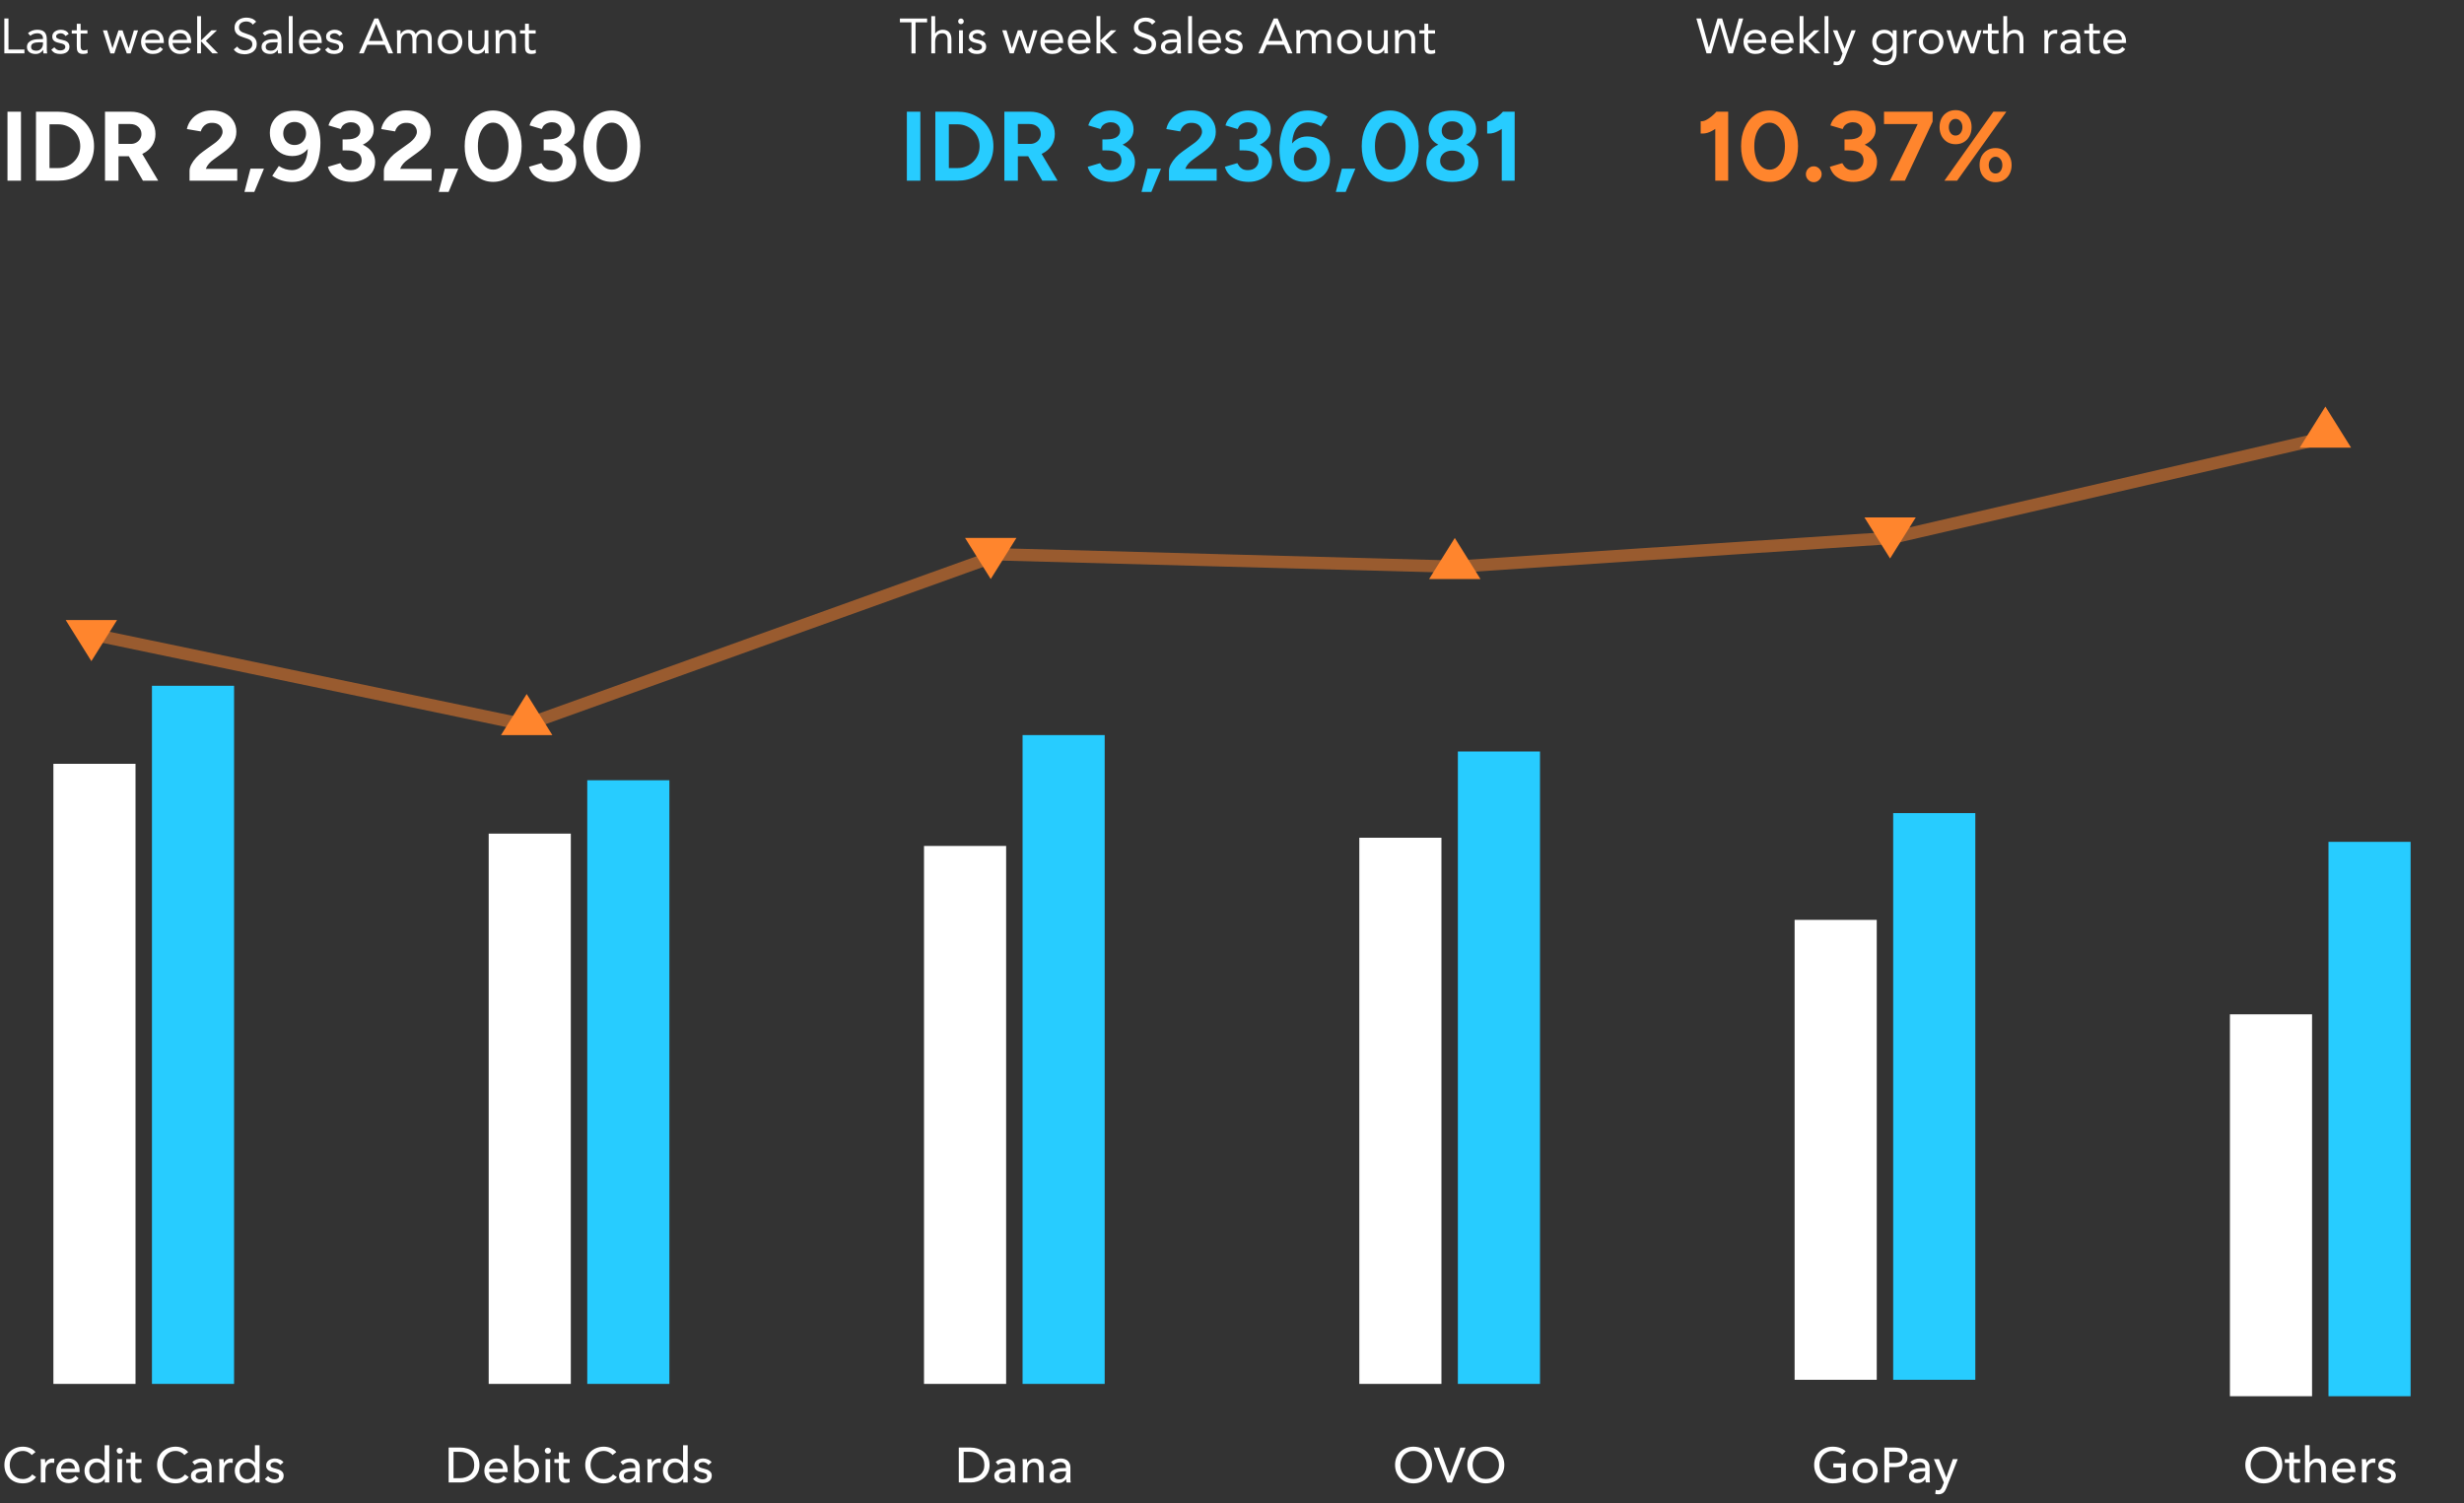 <svg fill="none" height="366" viewBox="0 0 600 366" width="600" xmlns="http://www.w3.org/2000/svg"><rect x="0" y="0" width="600" height="366" fill="#333333" stroke="none"/><path d="m13 186h20v151h-20z" fill="#fff"/><path d="m37 167h20v170h-20z" fill="#27ccff"/><path d="m8.787 359.68c-.336.456-.772.828-1.308 1.116-.536.28-1.18.42-1.932.42-.648 0-1.248-.108-1.8-.324-.544-.224-1.016-.532-1.416-.924-.392-.4-.7-.872-.924-1.416-.224-.552-.336-1.156-.336-1.812 0-.664.112-1.268.336-1.812.232-.552.548-1.02.948-1.404.408-.392.888-.696 1.44-.912s1.152-.324 1.8-.324c.288 0 .58.028.876.084s.58.14.852.252.52.252.744.42c.224.16.416.348.576.564l-.936.72c-.208-.288-.504-.524-.888-.708-.376-.192-.784-.288-1.224-.288-.496 0-.944.092-1.344.276-.392.176-.728.42-1.008.732s-.496.676-.648 1.092c-.152.408-.228.844-.228 1.308 0 .48.072.928.216 1.344.152.416.364.78.636 1.092.28.304.616.544 1.008.72.4.176.844.264 1.332.264.48 0 .916-.096 1.308-.288s.716-.472.972-.84zm1.152-3.144c0-.152-.004-.348-.012-.588s-.02-.452-.036-.636h1.068c.016.144.028.312.036.504.008.184.012.336.012.456h.036c.16-.336.392-.604.696-.804.312-.208.66-.312 1.044-.312.176 0 .324.016.444.048l-.048 1.044c-.16-.04-.332-.06-.516-.06-.272 0-.508.052-.708.156-.2.096-.368.228-.504.396-.128.168-.224.364-.288.588-.064.216-.096.444-.096.684v2.988h-1.128zm8.301 1.116c-.008-.224-.048-.432-.12-.624-.064-.2-.164-.372-.3-.516-.128-.144-.292-.256-.492-.336-.192-.088-.42-.132-.684-.132-.24 0-.468.044-.684.132-.208.08-.392.192-.552.336-.152.144-.28.316-.384.516-.096.192-.152.4-.168.624zm1.14.456v.192c0 .064-.004.128-.012.192h-4.512c.008.24.06.468.156.684.104.208.24.392.408.552.168.152.36.272.576.36.224.088.46.132.708.132.384 0 .716-.084.996-.252s.5-.372.66-.612l.792.636c-.304.4-.664.696-1.08.888-.408.184-.864.276-1.368.276-.432 0-.832-.072-1.2-.216s-.684-.344-.948-.6c-.264-.264-.472-.58-.624-.948s-.228-.776-.228-1.224c0-.44.072-.844.216-1.212.152-.376.36-.696.624-.96s.576-.468.936-.612c.36-.152.748-.228 1.164-.228s.792.068 1.128.204c.344.136.632.332.864.588.24.256.424.568.552.936.128.36.192.768.192 1.224zm6.111 1.992c-.216.344-.512.608-.888.792-.368.176-.756.264-1.164.264-.44 0-.836-.076-1.188-.228-.352-.16-.652-.376-.9-.648s-.44-.592-.576-.96-.204-.76-.204-1.176.068-.804.204-1.164c.136-.368.328-.688.576-.96.256-.272.56-.484.912-.636s.74-.228 1.164-.228c.464 0 .868.1 1.212.3.344.192.616.428.816.708h.024v-4.236h1.128v9.072h-1.092v-.9zm-3.744-1.956c0 .264.04.52.12.768s.2.468.36.66.356.348.588.468c.232.112.504.168.816.168.288 0 .548-.056.78-.168.24-.112.444-.26.612-.444.168-.192.296-.412.384-.66.096-.248.144-.508.144-.78s-.048-.532-.144-.78c-.088-.248-.216-.468-.384-.66s-.372-.344-.612-.456c-.232-.112-.492-.168-.78-.168-.312 0-.584.056-.816.168s-.428.264-.588.456-.28.412-.36.66-.12.504-.12.768zm7.965 2.856h-1.128v-5.688h1.128zm.192-7.74c0 .208-.076.38-.228.516-.144.136-.32.204-.528.204s-.384-.068-.528-.204c-.144-.144-.216-.316-.216-.516 0-.208.072-.38.216-.516.144-.144.32-.216.528-.216s.384.072.528.216c.152.136.228.308.228.516zm4.558 2.976h-1.512v2.964c0 .344.064.592.192.744.128.144.332.216.612.216.104 0 .216-.012.336-.036s.228-.06.324-.108l.036.924c-.136.048-.288.084-.456.108-.16.032-.328.048-.504.048-.536 0-.948-.148-1.236-.444-.28-.296-.42-.74-.42-1.332v-3.084h-1.092v-.924h1.092v-1.632h1.116v1.632h1.512zm11.509 3.444c-.336.456-.772.828-1.308 1.116-.536.28-1.18.42-1.932.42-.648 0-1.248-.108-1.8-.324-.544-.224-1.016-.532-1.416-.924-.392-.4-.7-.872-.924-1.416-.224-.552-.336-1.156-.336-1.812 0-.664.112-1.268.336-1.812.232-.552.548-1.02.948-1.404.408-.392.888-.696 1.44-.912s1.152-.324 1.8-.324c.288 0 .58.028.876.084s.58.14.852.252.52.252.744.42c.224.16.416.348.576.564l-.936.72c-.208-.288-.504-.524-.888-.708-.376-.192-.784-.288-1.224-.288-.496 0-.944.092-1.344.276-.392.176-.728.42-1.008.732s-.496.676-.648 1.092c-.152.408-.228.844-.228 1.308 0 .48.072.928.216 1.344.152.416.364.78.636 1.092.28.304.616.544 1.008.72.4.176.844.264 1.332.264.48 0 .916-.096 1.308-.288s.716-.472.972-.84zm4.481-2.364c0-.424-.128-.736-.384-.936-.256-.208-.596-.312-1.02-.312-.32 0-.624.064-.912.192-.28.12-.516.276-.708.468l-.6-.72c.28-.264.62-.472 1.02-.624.408-.152.844-.228 1.308-.228.408 0 .76.06 1.056.18.304.112.552.268.744.468s.336.436.432.708.144.564.144.876v2.484c0 .192.004.396.012.612.016.208.04.38.072.516h-1.02c-.064-.272-.096-.544-.096-.816h-.036c-.208.304-.472.54-.792.708-.312.168-.684.252-1.116.252-.224 0-.46-.032-.708-.096-.24-.056-.46-.152-.66-.288s-.368-.316-.504-.54c-.128-.224-.192-.5-.192-.828 0-.432.116-.772.348-1.02.232-.256.536-.448.912-.576.376-.136.8-.224 1.272-.264s.948-.06 1.428-.06zm-.276.972c-.28 0-.572.012-.876.036-.296.024-.568.072-.816.144-.24.072-.44.18-.6.324s-.24.336-.24.576c0 .168.032.308.096.42.072.112.164.204.276.276s.236.124.372.156c.136.024.276.036.42.036.528 0 .932-.156 1.212-.468.288-.32.432-.72.432-1.2v-.3zm3.24-1.752c0-.152-.004-.348-.012-.588s-.02-.452-.036-.636h1.068c.016.144.028.312.036.504.008.184.012.336.012.456h.036c.16-.336.392-.604.696-.804.312-.208.66-.312 1.044-.312.176 0 .324.016.444.048l-.048 1.044c-.16-.04-.332-.06-.516-.06-.272 0-.508.052-.708.156-.2.096-.368.228-.504.396-.128.168-.224.364-.288.588-.064.216-.096.444-.096.684v2.988h-1.128zm8.673 3.564c-.216.344-.512.608-.888.792-.368.176-.756.264-1.164.264-.44 0-.836-.076-1.188-.228-.352-.16-.652-.376-.9-.648s-.44-.592-.576-.96-.204-.76-.204-1.176.068-.804.204-1.164c.136-.368.328-.688.576-.96.256-.272.56-.484.912-.636s.74-.228 1.164-.228c.464 0 .868.1 1.212.3.344.192.616.428.816.708h.024v-4.236h1.128v9.072h-1.092v-.9zm-3.744-1.956c0 .264.04.52.12.768s.2.468.36.66.356.348.588.468c.232.112.504.168.816.168.288 0 .548-.056.78-.168.24-.112.444-.26.612-.444.168-.192.296-.412.384-.66.096-.248.144-.508.144-.78s-.048-.532-.144-.78c-.088-.248-.216-.468-.384-.66s-.372-.344-.612-.456c-.232-.112-.492-.168-.78-.168-.312 0-.584.056-.816.168s-.428.264-.588.456-.28.412-.36.66-.12.504-.12.768zm9.897-1.392c-.128-.208-.308-.376-.54-.504-.232-.136-.492-.204-.78-.204-.128 0-.256.016-.384.048-.128.024-.244.068-.348.132-.096.056-.176.132-.24.228-.056.088-.084.2-.084.336 0 .24.108.42.324.54.216.112.54.216.972.312.272.064.524.14.756.228s.432.2.6.336c.176.128.312.284.408.468s.144.4.144.648c0 .336-.064.62-.192.852s-.3.424-.516.576c-.208.144-.448.248-.72.312s-.552.096-.84.096c-.432 0-.856-.084-1.272-.252-.408-.168-.748-.424-1.02-.768l.804-.684c.152.224.36.412.624.564.272.152.568.228.888.228.144 0 .28-.012.408-.036.136-.032.256-.08.36-.144.112-.064.2-.148.264-.252s.096-.236.096-.396c0-.264-.128-.46-.384-.588-.248-.128-.616-.248-1.104-.36-.192-.048-.388-.104-.588-.168-.192-.072-.368-.168-.528-.288s-.292-.268-.396-.444c-.096-.184-.144-.408-.144-.672 0-.304.06-.564.18-.78.128-.224.292-.404.492-.54.2-.144.428-.248.684-.312.256-.072.52-.108.792-.108.408 0 .8.08 1.176.24.384.16.68.392.888.696z" fill="#fff"/><path d="m119 203h20v134h-20z" fill="#fff"/><path d="m143 190h20v147h-20z" fill="#27ccff"/><path d="m109.249 352.504h2.916c.544 0 1.088.08 1.632.24s1.036.412 1.476.756.796.784 1.068 1.32.408 1.18.408 1.932c0 .728-.136 1.36-.408 1.896-.272.528-.628.968-1.068 1.32-.44.344-.932.604-1.476.78-.544.168-1.088.252-1.632.252h-2.916zm1.188 7.452h1.488c.512 0 .984-.072 1.416-.216.44-.144.816-.352 1.128-.624.32-.272.568-.608.744-1.008s.264-.852.264-1.356c0-.528-.088-.992-.264-1.392s-.424-.732-.744-.996c-.312-.272-.688-.476-1.128-.612-.432-.144-.904-.216-1.416-.216h-1.488zm12.045-2.304c-.008-.224-.048-.432-.12-.624-.064-.2-.164-.372-.3-.516-.128-.144-.292-.256-.492-.336-.192-.088-.42-.132-.684-.132-.24 0-.468.044-.684.132-.208.08-.392.192-.552.336-.152.144-.28.316-.384.516-.096.192-.152.4-.168.624zm1.14.456v.192c0 .064-.004.128-.012.192h-4.512c.008.24.06.468.156.684.104.208.24.392.408.552.168.152.36.272.576.36.224.088.46.132.708.132.384 0 .716-.084.996-.252s.5-.372.66-.612l.792.636c-.304.4-.664.696-1.08.888-.408.184-.864.276-1.368.276-.432 0-.832-.072-1.2-.216s-.684-.344-.948-.6c-.264-.264-.472-.58-.624-.948s-.228-.776-.228-1.224c0-.44.072-.844.216-1.212.152-.376.36-.696.624-.96s.576-.468.936-.612c.36-.152.748-.228 1.164-.228s.792.068 1.128.204c.344.136.632.332.864.588.24.256.424.568.552.936.128.36.192.768.192 1.224zm2.691 1.992v.9h-1.092v-9.072h1.128v4.236h.036c.192-.28.46-.516.804-.708.344-.2.752-.3 1.224-.3.424 0 .808.076 1.152.228.352.152.652.364.9.636.256.272.452.592.588.96.136.36.204.748.204 1.164s-.068.808-.204 1.176-.328.688-.576.96-.548.488-.9.648c-.352.152-.748.228-1.188.228-.408 0-.796-.088-1.164-.264-.368-.184-.664-.448-.888-.792zm3.78-1.956c0-.264-.04-.52-.12-.768s-.2-.468-.36-.66-.36-.344-.6-.456c-.232-.112-.504-.168-.816-.168-.288 0-.552.056-.792.168-.232.112-.432.264-.6.456s-.3.412-.396.66c-.088.248-.132.508-.132.78s.044.532.132.78c.096.248.228.468.396.66.168.184.368.332.6.444.24.112.504.168.792.168.312 0 .584-.056.816-.168.24-.12.44-.276.6-.468s.28-.412.36-.66.12-.504.12-.768zm3.873 2.856h-1.128v-5.688h1.128zm.192-7.74c0 .208-.076.38-.228.516-.144.136-.32.204-.528.204s-.384-.068-.528-.204c-.144-.144-.216-.316-.216-.516 0-.208.072-.38.216-.516.144-.144.32-.216.528-.216s.384.072.528.216c.152.136.228.308.228.516zm4.557 2.976h-1.512v2.964c0 .344.064.592.192.744.128.144.332.216.612.216.104 0 .216-.012.336-.036s.228-.06.324-.108l.036.924c-.136.048-.288.084-.456.108-.16.032-.328.048-.504.048-.536 0-.948-.148-1.236-.444-.28-.296-.42-.74-.42-1.332v-3.084h-1.092v-.924h1.092v-1.632h1.116v1.632h1.512zm11.509 3.444c-.336.456-.772.828-1.308 1.116-.536.28-1.18.42-1.932.42-.648 0-1.248-.108-1.8-.324-.544-.224-1.016-.532-1.416-.924-.392-.4-.7-.872-.924-1.416-.224-.552-.336-1.156-.336-1.812 0-.664.112-1.268.336-1.812.232-.552.548-1.02.948-1.404.408-.392.888-.696 1.44-.912s1.152-.324 1.8-.324c.288 0 .58.028.876.084s.58.14.852.252.52.252.744.42c.224.16.416.348.576.564l-.936.72c-.208-.288-.504-.524-.888-.708-.376-.192-.784-.288-1.224-.288-.496 0-.944.092-1.344.276-.392.176-.728.42-1.008.732s-.496.676-.648 1.092c-.152.408-.228.844-.228 1.308 0 .48.072.928.216 1.344.152.416.364.78.636 1.092.28.304.616.544 1.008.72.4.176.844.264 1.332.264.48 0 .916-.096 1.308-.288s.716-.472.972-.84zm4.481-2.364c0-.424-.128-.736-.384-.936-.256-.208-.596-.312-1.02-.312-.32 0-.624.064-.912.192-.28.12-.516.276-.708.468l-.6-.72c.28-.264.62-.472 1.02-.624.408-.152.844-.228 1.308-.228.408 0 .76.06 1.056.18.304.112.552.268.744.468s.336.436.432.708.144.564.144.876v2.484c0 .192.004.396.012.612.016.208.04.38.072.516h-1.02c-.064-.272-.096-.544-.096-.816h-.036c-.208.304-.472.54-.792.708-.312.168-.684.252-1.116.252-.224 0-.46-.032-.708-.096-.24-.056-.46-.152-.66-.288s-.368-.316-.504-.54c-.128-.224-.192-.5-.192-.828 0-.432.116-.772.348-1.02.232-.256.536-.448.912-.576.376-.136.8-.224 1.272-.264s.948-.06 1.428-.06zm-.276.972c-.28 0-.572.012-.876.036-.296.024-.568.072-.816.144-.24.072-.44.18-.6.324s-.24.336-.24.576c0 .168.032.308.096.42.072.112.164.204.276.276s.236.124.372.156c.136.024.276.036.42.036.528 0 .932-.156 1.212-.468.288-.32.432-.72.432-1.2v-.3zm3.24-1.752c0-.152-.004-.348-.012-.588s-.02-.452-.036-.636h1.068c.016.144.028.312.036.504.008.184.012.336.012.456h.036c.16-.336.392-.604.696-.804.312-.208.66-.312 1.044-.312.176 0 .324.016.444.048l-.048 1.044c-.16-.04-.332-.06-.516-.06-.272 0-.508.052-.708.156-.2.096-.368.228-.504.396-.128.168-.224.364-.288.588-.064.216-.096.444-.096.684v2.988h-1.128zm8.673 3.564c-.216.344-.512.608-.888.792-.368.176-.756.264-1.164.264-.44 0-.836-.076-1.188-.228-.352-.16-.652-.376-.9-.648s-.44-.592-.576-.96-.204-.76-.204-1.176.068-.804.204-1.164c.136-.368.328-.688.576-.96.256-.272.56-.484.912-.636s.74-.228 1.164-.228c.464 0 .868.1 1.212.3.344.192.616.428.816.708h.024v-4.236h1.128v9.072h-1.092v-.9zm-3.744-1.956c0 .264.04.52.12.768s.2.468.36.66.356.348.588.468c.232.112.504.168.816.168.288 0 .548-.056.78-.168.24-.112.444-.26.612-.444.168-.192.296-.412.384-.66.096-.248.144-.508.144-.78s-.048-.532-.144-.78c-.088-.248-.216-.468-.384-.66s-.372-.344-.612-.456c-.232-.112-.492-.168-.78-.168-.312 0-.584.056-.816.168s-.428.264-.588.456-.28.412-.36.66-.12.504-.12.768zm9.897-1.392c-.128-.208-.308-.376-.54-.504-.232-.136-.492-.204-.78-.204-.128 0-.256.016-.384.048-.128.024-.244.068-.348.132-.096.056-.176.132-.24.228-.056.088-.084.2-.084.336 0 .24.108.42.324.54.216.112.54.216.972.312.272.064.524.14.756.228s.432.2.6.336c.176.128.312.284.408.468s.144.4.144.648c0 .336-.064.62-.192.852s-.3.424-.516.576c-.208.144-.448.248-.72.312s-.552.096-.84.096c-.432 0-.856-.084-1.272-.252-.408-.168-.748-.424-1.02-.768l.804-.684c.152.224.36.412.624.564.272.152.568.228.888.228.144 0 .28-.012.408-.036.136-.032.256-.08.36-.144.112-.064.2-.148.264-.252s.096-.236.096-.396c0-.264-.128-.46-.384-.588-.248-.128-.616-.248-1.104-.36-.192-.048-.388-.104-.588-.168-.192-.072-.368-.168-.528-.288s-.292-.268-.396-.444c-.096-.184-.144-.408-.144-.672 0-.304.06-.564.18-.78.128-.224.292-.404.492-.54.2-.144.428-.248.684-.312.256-.072.52-.108.792-.108.408 0 .8.08 1.176.24.384.16.68.392.888.696z" fill="#fff"/><path d="m225 206h20v131h-20z" fill="#fff"/><path d="m249 179h20v158h-20z" fill="#27ccff"/><path d="m233.471 352.504h2.916c.544 0 1.088.08 1.632.24s1.036.412 1.476.756.796.784 1.068 1.32.408 1.18.408 1.932c0 .728-.136 1.36-.408 1.896-.272.528-.628.968-1.068 1.32-.44.344-.932.604-1.476.78-.544.168-1.088.252-1.632.252h-2.916zm1.188 7.452h1.488c.512 0 .984-.072 1.416-.216.44-.144.816-.352 1.128-.624.32-.272.568-.608.744-1.008s.264-.852.264-1.356c0-.528-.088-.992-.264-1.392s-.424-.732-.744-.996c-.312-.272-.688-.476-1.128-.612-.432-.144-.904-.216-1.416-.216h-1.488zm11.421-2.64c0-.424-.128-.736-.384-.936-.256-.208-.596-.312-1.02-.312-.32 0-.624.064-.912.192-.28.12-.516.276-.708.468l-.6-.72c.28-.264.62-.472 1.02-.624.408-.152.844-.228 1.308-.228.408 0 .76.06 1.056.18.304.112.552.268.744.468s.336.436.432.708.144.564.144.876v2.484c0 .192.004.396.012.612.016.208.04.38.072.516h-1.02c-.064-.272-.096-.544-.096-.816h-.036c-.208.304-.472.54-.792.708-.312.168-.684.252-1.116.252-.224 0-.46-.032-.708-.096-.24-.056-.46-.152-.66-.288s-.368-.316-.504-.54c-.128-.224-.192-.5-.192-.828 0-.432.116-.772.348-1.02.232-.256.536-.448.912-.576.376-.136.8-.224 1.272-.264s.948-.06 1.428-.06zm-.276.972c-.28 0-.572.012-.876.036-.296.024-.568.072-.816.144-.24.072-.44.18-.6.324s-.24.336-.24.576c0 .168.032.308.096.42.072.112.164.204.276.276s.236.124.372.156c.136.024.276.036.42.036.528 0 .932-.156 1.212-.468.288-.32.432-.72.432-1.2v-.3zm4.26-2.976c.016.144.028.308.036.492.008.176.012.324.012.444h.036c.072-.152.168-.292.288-.42.128-.136.272-.252.432-.348.16-.104.336-.184.528-.24s.392-.084.6-.084c.368 0 .684.064.948.192.264.12.484.284.66.492s.304.452.384.732c.088.28.132.58.132.9v3.528h-1.128v-3.156c0-.232-.02-.452-.06-.66-.032-.208-.096-.392-.192-.552s-.228-.288-.396-.384-.384-.144-.648-.144c-.448 0-.816.172-1.104.516-.28.336-.42.788-.42 1.356v3.024h-1.128v-4.464c0-.152-.004-.348-.012-.588s-.02-.452-.036-.636zm9.505 2.004c0-.424-.128-.736-.384-.936-.256-.208-.596-.312-1.02-.312-.32 0-.624.064-.912.192-.28.12-.516.276-.708.468l-.6-.72c.28-.264.62-.472 1.02-.624.408-.152.844-.228 1.308-.228.408 0 .76.06 1.056.18.304.112.552.268.744.468s.336.436.432.708.144.564.144.876v2.484c0 .192.004.396.012.612.016.208.04.38.072.516h-1.02c-.064-.272-.096-.544-.096-.816h-.036c-.208.304-.472.54-.792.708-.312.168-.684.252-1.116.252-.224 0-.46-.032-.708-.096-.24-.056-.46-.152-.66-.288s-.368-.316-.504-.54c-.128-.224-.192-.5-.192-.828 0-.432.116-.772.348-1.02.232-.256.536-.448.912-.576.376-.136.8-.224 1.272-.264s.948-.06 1.428-.06zm-.276.972c-.28 0-.572.012-.876.036-.296.024-.568.072-.816.144-.24.072-.44.18-.6.324s-.24.336-.24.576c0 .168.032.308.096.42.072.112.164.204.276.276s.236.124.372.156c.136.024.276.036.42.036.528 0 .932-.156 1.212-.468.288-.32.432-.72.432-1.2v-.3z" fill="#fff"/><path d="m331 204h20v133h-20z" fill="#fff"/><path d="m355 183h20v154h-20z" fill="#27ccff"/><path d="m348.707 356.74c0 .656-.116 1.26-.348 1.812-.224.544-.536 1.016-.936 1.416-.4.392-.876.7-1.428.924-.552.216-1.152.324-1.8.324s-1.248-.108-1.8-.324c-.544-.224-1.016-.532-1.416-.924-.4-.4-.712-.872-.936-1.416-.224-.552-.336-1.156-.336-1.812 0-.664.112-1.268.336-1.812.224-.552.536-1.02.936-1.404.4-.392.872-.696 1.416-.912.552-.216 1.152-.324 1.8-.324s1.248.108 1.8.324 1.028.52 1.428.912c.4.384.712.852.936 1.404.232.544.348 1.148.348 1.812zm-1.284 0c0-.464-.076-.9-.228-1.308-.152-.416-.368-.78-.648-1.092s-.62-.556-1.02-.732c-.392-.184-.836-.276-1.332-.276-.488 0-.932.092-1.332.276-.392.176-.728.42-1.008.732-.272.312-.484.676-.636 1.092-.152.408-.228.844-.228 1.308 0 .472.076.916.228 1.332s.368.78.648 1.092c.28.304.616.544 1.008.72s.832.264 1.32.264.932-.088 1.332-.264.74-.416 1.02-.72c.28-.312.496-.676.648-1.092s.228-.86.228-1.332zm5.579 2.724h.036l2.556-6.96h1.284l-3.336 8.496h-1.104l-3.312-8.496h1.32zm13.307-2.724c0 .656-.116 1.26-.348 1.812-.224.544-.536 1.016-.936 1.416-.4.392-.876.7-1.428.924-.552.216-1.152.324-1.8.324s-1.248-.108-1.8-.324c-.544-.224-1.016-.532-1.416-.924-.4-.4-.712-.872-.936-1.416-.224-.552-.336-1.156-.336-1.812 0-.664.112-1.268.336-1.812.224-.552.536-1.02.936-1.404.4-.392.872-.696 1.416-.912.552-.216 1.152-.324 1.8-.324s1.248.108 1.8.324 1.028.52 1.428.912c.4.384.712.852.936 1.404.232.544.348 1.148.348 1.812zm-1.284 0c0-.464-.076-.9-.228-1.308-.152-.416-.368-.78-.648-1.092s-.62-.556-1.02-.732c-.392-.184-.836-.276-1.332-.276-.488 0-.932.092-1.332.276-.392.176-.728.42-1.008.732-.272.312-.484.676-.636 1.092-.152.408-.228.844-.228 1.308 0 .472.076.916.228 1.332s.368.78.648 1.092c.28.304.616.544 1.008.72s.832.264 1.32.264.932-.088 1.332-.264.74-.416 1.02-.72c.28-.312.496-.676.648-1.092s.228-.86.228-1.332z" fill="#fff"/><path d="m437 224h20v112h-20z" fill="#fff"/><path d="m461 198h20v138h-20z" fill="#27ccff"/><path d="m448.598 354.256c-.256-.28-.584-.504-.984-.672-.392-.168-.832-.252-1.32-.252-.496 0-.944.092-1.344.276-.4.176-.74.42-1.02.732s-.496.676-.648 1.092c-.152.408-.228.844-.228 1.308 0 .472.076.916.228 1.332s.368.78.648 1.092c.28.304.624.544 1.032.72s.864.264 1.368.264c.4 0 .768-.036 1.104-.108s.628-.176.876-.312v-2.364h-1.884v-1.008h3.06v4.116c-.448.24-.936.424-1.464.552s-1.104.192-1.728.192c-.664 0-1.276-.108-1.836-.324-.552-.224-1.028-.532-1.428-.924-.4-.4-.712-.872-.936-1.416-.224-.552-.336-1.156-.336-1.812 0-.664.112-1.268.336-1.812.232-.552.548-1.02.948-1.404.408-.392.888-.696 1.44-.912s1.152-.324 1.8-.324c.68 0 1.284.1 1.812.3.536.2.98.468 1.332.804zm8.632 3.888c0 .44-.08.844-.24 1.212-.152.368-.368.688-.648.96-.272.264-.596.472-.972.624-.376.144-.78.216-1.212.216s-.836-.072-1.212-.216c-.376-.152-.7-.36-.972-.624-.272-.272-.488-.592-.648-.96-.152-.368-.228-.772-.228-1.212s.076-.84.228-1.2c.16-.368.376-.684.648-.948s.596-.468.972-.612c.376-.152.78-.228 1.212-.228s.836.076 1.212.228c.376.144.7.348.972.612.28.264.496.58.648.948.16.36.24.76.24 1.2zm-1.176 0c0-.272-.044-.532-.132-.78-.08-.248-.2-.464-.36-.648-.16-.192-.36-.344-.6-.456-.232-.112-.5-.168-.804-.168s-.576.056-.816.168c-.232.112-.428.264-.588.456-.16.184-.284.4-.372.648-.08.248-.12.508-.12.78s.04.532.12.78c.088.248.212.468.372.66s.356.344.588.456c.24.112.512.168.816.168s.572-.056.804-.168c.24-.112.44-.264.6-.456s.28-.412.36-.66c.088-.248.132-.508.132-.78zm2.8-5.64h2.592c.456 0 .872.048 1.248.144.376.088.696.228.96.42s.468.436.612.732.216.652.216 1.068c0 .424-.08.788-.24 1.092-.152.304-.368.552-.648.744-.272.192-.6.336-.984.432-.376.088-.784.132-1.224.132h-1.344v3.732h-1.188zm1.188 3.756h1.26c.288 0 .552-.024.792-.072.248-.056.46-.136.636-.24.176-.112.312-.256.408-.432s.144-.392.144-.648-.052-.468-.156-.636c-.096-.176-.232-.316-.408-.42-.168-.112-.372-.188-.612-.228-.24-.048-.5-.072-.78-.072h-1.284zm8.761 1.056c0-.424-.128-.736-.384-.936-.256-.208-.596-.312-1.02-.312-.32 0-.624.064-.912.192-.28.12-.516.276-.708.468l-.6-.72c.28-.264.62-.472 1.02-.624.408-.152.844-.228 1.308-.228.408 0 .76.06 1.056.18.304.112.552.268.744.468s.336.436.432.708.144.564.144.876v2.484c0 .192.004.396.012.612.016.208.04.38.072.516h-1.02c-.064-.272-.096-.544-.096-.816h-.036c-.208.304-.472.54-.792.708-.312.168-.684.252-1.116.252-.224 0-.46-.032-.708-.096-.24-.056-.46-.152-.66-.288s-.368-.316-.504-.54c-.128-.224-.192-.5-.192-.828 0-.432.116-.772.348-1.02.232-.256.536-.448.912-.576.376-.136.8-.224 1.272-.264s.948-.06 1.428-.06zm-.276.972c-.28 0-.572.012-.876.036-.296.024-.568.072-.816.144-.24.072-.44.18-.6.324s-.24.336-.24.576c0 .168.032.308.096.42.072.112.164.204.276.276s.236.124.372.156c.136.024.276.036.42.036.528 0 .932-.156 1.212-.468.288-.32.432-.72.432-1.2v-.3zm5.4 1.488h.024l1.572-4.464h1.2l-2.76 7.032c-.096.24-.2.452-.312.636-.112.192-.244.352-.396.48-.152.136-.332.24-.54.312-.2.072-.44.108-.72.108-.12 0-.244-.008-.372-.024-.12-.008-.244-.028-.372-.06l.108-.996c.192.064.38.096.564.096.296 0 .516-.084.66-.252.144-.16.276-.392.396-.696l.36-.948-2.436-5.688h1.26z" fill="#fff"/><path d="m543 247h20v93h-20z" fill="#fff"/><path d="m567 205h20v135h-20z" fill="#27ccff"/><path d="m555.75 356.74c0 .656-.116 1.26-.348 1.812-.224.544-.536 1.016-.936 1.416-.4.392-.876.7-1.428.924-.552.216-1.152.324-1.8.324s-1.248-.108-1.8-.324c-.544-.224-1.016-.532-1.416-.924-.4-.4-.712-.872-.936-1.416-.224-.552-.336-1.156-.336-1.812 0-.664.112-1.268.336-1.812.224-.552.536-1.02.936-1.404.4-.392.872-.696 1.416-.912.552-.216 1.152-.324 1.8-.324s1.248.108 1.8.324 1.028.52 1.428.912c.4.384.712.852.936 1.404.232.544.348 1.148.348 1.812zm-1.284 0c0-.464-.076-.9-.228-1.308-.152-.416-.368-.78-.648-1.092s-.62-.556-1.02-.732c-.392-.184-.836-.276-1.332-.276-.488 0-.932.092-1.332.276-.392.176-.728.42-1.008.732-.272.312-.484.676-.636 1.092-.152.408-.228.844-.228 1.308 0 .472.076.916.228 1.332s.368.78.648 1.092c.28.304.616.544 1.008.72s.832.264 1.32.264.932-.088 1.332-.264.74-.416 1.02-.72c.28-.312.496-.676.648-1.092s.228-.86.228-1.332zm5.624-.504h-1.512v2.964c0 .344.064.592.192.744.128.144.332.216.612.216.104 0 .216-.012.336-.036s.228-.06.324-.108l.036.924c-.136.048-.288.084-.456.108-.16.032-.328.048-.504.048-.536 0-.948-.148-1.236-.444-.28-.296-.42-.74-.42-1.332v-3.084h-1.092v-.924h1.092v-1.632h1.116v1.632h1.512zm2.341-.06c.136-.28.368-.52.696-.72s.696-.3 1.104-.3c.368 0 .684.064.948.192.264.12.484.284.66.492s.304.452.384.732c.088.28.132.58.132.9v3.528h-1.128v-3.144c0-.232-.02-.452-.06-.66-.032-.208-.096-.392-.192-.552s-.228-.288-.396-.384c-.16-.096-.372-.144-.636-.144-.448 0-.816.172-1.104.516-.288.336-.432.788-.432 1.356v3.012h-1.128v-9.072h1.128v4.248zm9.996 1.476c-.008-.224-.048-.432-.12-.624-.064-.2-.164-.372-.3-.516-.128-.144-.292-.256-.492-.336-.192-.088-.42-.132-.684-.132-.24 0-.468.044-.684.132-.208.08-.392.192-.552.336-.152.144-.28.316-.384.516-.096.192-.152.4-.168.624zm1.14.456v.192c0 .064-.004.128-.012.192h-4.512c.008.24.06.468.156.684.104.208.24.392.408.552.168.152.36.272.576.36.224.088.46.132.708.132.384 0 .716-.084.996-.252s.5-.372.66-.612l.792.636c-.304.4-.664.696-1.08.888-.408.184-.864.276-1.368.276-.432 0-.832-.072-1.2-.216s-.684-.344-.948-.6c-.264-.264-.472-.58-.624-.948s-.228-.776-.228-1.224c0-.44.072-.844.216-1.212.152-.376.36-.696.624-.96s.576-.468.936-.612c.36-.152.748-.228 1.164-.228s.792.068 1.128.204c.344.136.632.332.864.588.24.256.424.568.552.936.128.36.192.768.192 1.224zm1.575-1.572c0-.152-.004-.348-.012-.588s-.02-.452-.036-.636h1.068c.016.144.028.312.036.504.008.184.012.336.012.456h.036c.16-.336.392-.604.696-.804.312-.208.66-.312 1.044-.312.176 0 .324.016.444.048l-.048 1.044c-.16-.04-.332-.06-.516-.06-.272 0-.508.052-.708.156-.2.096-.368.228-.504.396-.128.168-.224.364-.288.588-.064.216-.096.444-.096.684v2.988h-1.128zm7.42.216c-.128-.208-.308-.376-.54-.504-.232-.136-.492-.204-.78-.204-.128 0-.256.016-.384.048-.128.024-.244.068-.348.132-.096.056-.176.132-.24.228-.056.088-.084.2-.084.336 0 .24.108.42.324.54.216.112.54.216.972.312.272.064.524.14.756.228s.432.2.6.336c.176.128.312.284.408.468s.144.4.144.648c0 .336-.064.62-.192.852s-.3.424-.516.576c-.208.144-.448.248-.72.312s-.552.096-.84.096c-.432 0-.856-.084-1.272-.252-.408-.168-.748-.424-1.02-.768l.804-.684c.152.224.36.412.624.564.272.152.568.228.888.228.144 0 .28-.012.408-.036.136-.032.256-.08.36-.144.112-.064.2-.148.264-.252s.096-.236.096-.396c0-.264-.128-.46-.384-.588-.248-.128-.616-.248-1.104-.36-.192-.048-.388-.104-.588-.168-.192-.072-.368-.168-.528-.288s-.292-.268-.396-.444c-.096-.184-.144-.408-.144-.672 0-.304.06-.564.18-.78.128-.224.292-.404.492-.54.2-.144.428-.248.684-.312.256-.072.52-.108.792-.108.408 0 .8.08 1.176.24.384.16.68.392.888.696z" fill="#fff"/><path d="m225.756 5.44h-2.808v7.56h-1.008v-7.56h-2.808v-.936h6.624zm1.023-1.512h.936v4.236h.024c.064-.112.152-.22.264-.324.112-.112.244-.212.396-.3.16-.088.336-.16.528-.216s.396-.084.612-.084c.368 0 .684.056.948.168.272.112.496.268.672.468s.304.444.384.732c.088.28.132.588.132.924v3.468h-.936v-3.372c0-.472-.104-.844-.312-1.116s-.532-.408-.972-.408c-.304 0-.568.052-.792.156-.216.104-.396.252-.54.444-.136.192-.24.42-.312.684-.064.264-.096.556-.096.876v2.736h-.936zm6.752 3.456h.936v5.616h-.936zm-.216-2.196c0-.184.064-.344.192-.48.136-.136.3-.204.492-.204s.352.068.48.204c.136.136.204.296.204.48 0 .2-.064.364-.192.492s-.292.192-.492.192-.364-.064-.492-.192-.192-.292-.192-.492zm3.134 6.336c.184.232.384.416.6.552.224.136.504.204.84.204.144 0 .288-.016.432-.048.152-.032.288-.084.408-.156s.216-.16.288-.264c.072-.112.108-.244.108-.396s-.036-.276-.108-.372c-.064-.096-.152-.176-.264-.24-.112-.072-.24-.128-.384-.168s-.292-.076-.444-.108c-.264-.056-.516-.12-.756-.192s-.452-.164-.636-.276c-.176-.12-.32-.272-.432-.456-.104-.184-.156-.42-.156-.708 0-.272.06-.512.18-.72s.28-.38.48-.516.424-.24.672-.312.504-.108.768-.108c.4 0 .768.08 1.104.24.344.16.612.42.804.78l-.78.516c-.12-.2-.28-.36-.48-.48-.192-.128-.428-.192-.708-.192-.128 0-.26.016-.396.048-.128.032-.244.08-.348.144s-.192.148-.264.252c-.064.096-.096.208-.096.336 0 .12.036.224.108.312.08.08.184.152.312.216.136.064.288.12.456.168.176.048.356.088.54.12.248.048.484.112.708.192.224.072.42.172.588.3s.3.288.396.48.144.428.144.708c0 .32-.064.592-.192.816s-.3.408-.516.552c-.208.136-.448.236-.72.3-.264.064-.536.096-.816.096-.48 0-.896-.072-1.248-.216-.344-.152-.656-.428-.936-.828zm14.354 1.476h-.924l-1.596-4.32h-.024l-1.416 4.32h-.96l-1.824-5.616h1.032l1.284 4.32h.024l1.452-4.32h.984l1.476 4.32h.024l1.272-4.32h1.008zm7.886-1.02c-.336.432-.704.736-1.104.912-.4.168-.864.252-1.392.252-.44 0-.836-.076-1.188-.228-.352-.16-.652-.372-.9-.636-.24-.264-.428-.576-.564-.936-.128-.36-.192-.744-.192-1.152 0-.432.072-.828.216-1.188.144-.368.344-.68.6-.936.256-.264.56-.468.912-.612s.736-.216 1.152-.216c.392 0 .752.068 1.08.204.328.128.608.32.84.576.24.248.424.556.552.924.128.36.192.772.192 1.236v.3h-4.536c.016.24.072.472.168.696.104.216.236.408.396.576.16.16.348.288.564.384s.452.144.708.144c.408 0 .752-.072 1.032-.216s.532-.356.756-.636zm-.804-2.292c-.016-.48-.172-.864-.468-1.152s-.704-.432-1.224-.432-.94.144-1.26.432-.512.672-.576 1.152zm7.472 2.292c-.336.432-.704.736-1.104.912-.4.168-.864.252-1.392.252-.44 0-.836-.076-1.188-.228-.352-.16-.652-.372-.9-.636-.24-.264-.428-.576-.564-.936-.128-.36-.192-.744-.192-1.152 0-.432.072-.828.216-1.188.144-.368.344-.68.6-.936.256-.264.56-.468.912-.612s.736-.216 1.152-.216c.392 0 .752.068 1.08.204.328.128.608.32.84.576.24.248.424.556.552.924.128.36.192.772.192 1.236v.3h-4.536c.016.24.072.472.168.696.104.216.236.408.396.576.16.16.348.288.564.384s.452.144.708.144c.408 0 .752-.072 1.032-.216s.532-.356.756-.636zm-.804-2.292c-.016-.48-.172-.864-.468-1.152s-.704-.432-1.224-.432-.94.144-1.26.432-.512.672-.576 1.152zm2.456-5.76h.936v5.928l2.556-2.472h1.332l-2.712 2.556 2.988 3.06h-1.38l-2.784-2.952v2.952h-.936zm13.54 2.076c-.168-.272-.392-.468-.672-.588-.28-.128-.572-.192-.876-.192-.224 0-.444.028-.66.084s-.412.14-.588.252c-.168.112-.304.26-.408.444s-.156.4-.156.648c0 .192.028.364.084.516.064.144.164.276.3.396s.32.232.552.336.516.208.852.312c.328.104.644.216.948.336.312.12.584.272.816.456.24.184.428.416.564.696.144.272.216.616.216 1.032 0 .424-.084.792-.252 1.104s-.392.572-.672.78c-.272.2-.588.348-.948.444-.36.104-.732.156-1.116.156-.248 0-.496-.024-.744-.072-.248-.04-.488-.104-.72-.192-.224-.096-.436-.216-.636-.36-.2-.152-.372-.336-.516-.552l.864-.708c.184.312.44.548.768.708s.676.24 1.044.24c.216 0 .432-.032.648-.096.224-.064.424-.156.6-.276.176-.128.32-.284.432-.468s.168-.396.168-.636c0-.264-.044-.476-.132-.636-.088-.168-.224-.312-.408-.432s-.416-.228-.696-.324-.608-.208-.984-.336c-.304-.096-.584-.204-.84-.324-.256-.128-.48-.28-.672-.456-.184-.184-.332-.4-.444-.648-.104-.256-.156-.56-.156-.912 0-.408.08-.764.24-1.068s.376-.556.648-.756c.272-.208.58-.364.924-.468s.704-.156 1.08-.156c.48 0 .916.076 1.308.228.4.144.756.4 1.068.768zm2.396 2.1c.288-.296.628-.512 1.02-.648.4-.144.804-.216 1.212-.216.832 0 1.432.196 1.8.588s.552.988.552 1.788v2.412c0 .16.008.328.024.504.016.168.036.324.06.468h-.9c-.032-.128-.052-.268-.06-.42 0-.16 0-.3 0-.42h-.024c-.184.288-.432.524-.744.708-.304.184-.672.276-1.104.276-.288 0-.56-.036-.816-.108-.248-.072-.468-.176-.66-.312-.184-.144-.332-.32-.444-.528s-.168-.448-.168-.72c0-.464.12-.828.36-1.092s.536-.46.888-.588c.36-.128.744-.208 1.152-.24.416-.032.796-.048 1.14-.048h.36v-.168c0-.408-.124-.716-.372-.924-.24-.208-.58-.312-1.02-.312-.304 0-.604.052-.9.156-.288.096-.544.248-.768.456zm2.712 2.196c-.6 0-1.076.084-1.428.252s-.528.444-.528.828c0 .352.116.604.348.756.24.144.536.216.888.216.272 0 .508-.044.708-.132.208-.096.38-.22.516-.372s.24-.328.312-.528c.072-.208.112-.428.12-.66v-.36zm3.667-6.372h.936v9.072h-.936zm7.814 8.052c-.336.432-.704.736-1.104.912-.4.168-.864.252-1.392.252-.44 0-.836-.076-1.188-.228-.352-.16-.652-.372-.9-.636-.24-.264-.428-.576-.564-.936-.128-.36-.192-.744-.192-1.152 0-.432.072-.828.216-1.188.144-.368.344-.68.6-.936.256-.264.56-.468.912-.612s.736-.216 1.152-.216c.392 0 .752.068 1.08.204.328.128.608.32.84.576.24.248.424.556.552.924.128.36.192.772.192 1.236v.3h-4.536c.016.24.072.472.168.696.104.216.236.408.396.576.16.16.348.288.564.384s.452.144.708.144c.408 0 .752-.072 1.032-.216s.532-.356.756-.636zm-.804-2.292c-.016-.48-.172-.864-.468-1.152s-.704-.432-1.224-.432-.94.144-1.26.432-.512.672-.576 1.152zm2.576 1.836c.184.232.384.416.6.552.224.136.504.204.84.204.144 0 .288-.016.432-.048.152-.032.288-.084.408-.156s.216-.16.288-.264c.072-.112.108-.244.108-.396s-.036-.276-.108-.372c-.064-.096-.152-.176-.264-.24-.112-.072-.24-.128-.384-.168s-.292-.076-.444-.108c-.264-.056-.516-.12-.756-.192s-.452-.164-.636-.276c-.176-.12-.32-.272-.432-.456-.104-.184-.156-.42-.156-.708 0-.272.06-.512.18-.72s.28-.38.48-.516.424-.24.672-.312.504-.108.768-.108c.4 0 .768.08 1.104.24.344.16.612.42.804.78l-.78.516c-.12-.2-.28-.36-.48-.48-.192-.128-.428-.192-.708-.192-.128 0-.26.016-.396.048-.128.032-.244.08-.348.144s-.192.148-.264.252c-.064.096-.096.208-.096.336 0 .12.036.224.108.312.08.08.184.152.312.216.136.064.288.12.456.168.176.048.356.088.54.12.248.048.484.112.708.192.224.072.42.172.588.3s.3.288.396.48.144.428.144.708c0 .32-.064.592-.192.816s-.3.408-.516.552c-.208.136-.448.236-.72.3-.264.064-.536.096-.816.096-.48 0-.896-.072-1.248-.216-.344-.152-.656-.428-.936-.828zm11.258-7.02h.948l3.612 8.496h-1.176l-.864-2.088h-4.248l-.876 2.088h-1.14zm.456 1.296h-.024l-1.764 4.176h3.468zm5.065 2.916c0-.256-.008-.496-.024-.72s-.024-.428-.024-.612h.888c0 .152.004.304.012.456s.012.308.012.468h.024c.064-.136.152-.268.264-.396.12-.128.26-.24.42-.336.16-.104.34-.184.54-.24.2-.064.416-.096.648-.096.304 0 .556.04.756.12.208.072.38.164.516.276.136.104.24.22.312.348.08.12.144.228.192.324.208-.336.448-.596.72-.78.272-.192.624-.288 1.056-.288.4 0 .736.056 1.008.168.272.104.492.26.66.468.168.2.288.448.36.744.072.288.108.612.108.972v3.408h-.936v-3.36c0-.192-.02-.38-.06-.564s-.112-.348-.216-.492-.244-.26-.42-.348-.4-.132-.672-.132c-.2 0-.388.04-.564.12s-.332.192-.468.336c-.128.144-.232.32-.312.528-.072.2-.108.424-.108.672v3.24h-.936v-3.18c0-.624-.084-1.064-.252-1.32-.168-.264-.444-.396-.828-.396-.304 0-.568.052-.792.156-.216.104-.396.252-.54.444-.136.192-.24.42-.312.684-.064.264-.096.556-.096.876v2.736h-.936zm9.895 1.476c0-.44.076-.84.228-1.2s.36-.668.624-.924c.264-.264.58-.468.948-.612s.768-.216 1.2-.216.832.072 1.2.216.684.348.948.612c.264.256.472.564.624.924s.228.76.228 1.2-.076.84-.228 1.2-.36.672-.624.936c-.264.256-.58.456-.948.6s-.768.216-1.2.216-.832-.072-1.2-.216-.684-.344-.948-.6c-.264-.264-.472-.576-.624-.936s-.228-.76-.228-1.2zm1.008 0c0 .296.044.572.132.828.096.248.232.468.408.66.176.184.384.332.624.444.248.104.524.156.828.156s.576-.052.816-.156c.248-.112.46-.26.636-.444.176-.192.308-.412.396-.66.096-.256.144-.532.144-.828s-.048-.568-.144-.816c-.088-.256-.22-.476-.396-.66-.176-.192-.388-.34-.636-.444-.24-.112-.512-.168-.816-.168s-.58.056-.828.168c-.24.104-.448.252-.624.444-.176.184-.312.404-.408.66-.088.248-.132.52-.132.816zm11.337 1.476c0 .256.008.496.024.72s.024.428.024.612h-.888c0-.152-.004-.304-.012-.456s-.012-.308-.012-.468h-.024c-.064.136-.156.268-.276.396-.112.128-.248.244-.408.348-.16.096-.34.172-.54.228-.2.064-.416.096-.648.096-.368 0-.688-.056-.96-.168-.264-.112-.484-.268-.66-.468s-.308-.44-.396-.72c-.08-.288-.12-.6-.12-.936v-3.468h.936v3.372c0 .472.104.844.312 1.116s.532.408.972.408c.304 0 .564-.052.78-.156.224-.104.404-.252.54-.444.144-.192.248-.42.312-.684.072-.264.108-.556.108-.876v-2.736h.936zm1.772-2.952c0-.256-.008-.496-.024-.72s-.024-.428-.024-.612h.888c0 .152.004.304.012.456s.012.308.012.468h.024c.064-.136.152-.268.264-.396.12-.128.26-.24.42-.336.16-.104.34-.184.539-.24.201-.064.417-.096.649-.096.368 0 .684.056.948.168.272.112.496.268.672.468s.304.444.384.732c.088.28.132.588.132.924v3.468h-.936v-3.372c0-.472-.104-.844-.312-1.116s-.532-.408-.972-.408c-.304 0-.568.052-.792.156-.216.104-.396.252-.54.444-.136.192-.24.42-.312.684-.064.264-.096.556-.096.876v2.736h-.936zm9.739-.54h-1.656v2.808c0 .184.004.356.012.516.008.152.04.288.096.408.056.112.14.204.252.276.112.064.272.096.48.096.136 0 .276-.016.42-.048s.28-.08.408-.144l.036.852c-.16.072-.34.124-.54.156-.192.032-.376.048-.552.048-.336 0-.604-.044-.804-.132s-.356-.212-.468-.372-.188-.356-.228-.588c-.032-.24-.048-.504-.048-.792v-3.084h-1.224v-.792h1.224v-1.596h.936v1.596h1.656z" fill="#fff"/><path d="m220.824 44v-16.8h3.288v16.8zm6.938 0v-16.8h5.376c1.712 0 3.224.36 4.536 1.08 1.328.72 2.36 1.712 3.096 2.976.752 1.248 1.128 2.696 1.128 4.344 0 1.632-.376 3.08-1.128 4.344-.736 1.264-1.768 2.256-3.096 2.976-1.312.72-2.824 1.08-4.536 1.08zm3.288-3.072h2.088c.768 0 1.48-.136 2.136-.408s1.224-.648 1.704-1.128c.496-.48.88-1.04 1.152-1.68.272-.656.408-1.36.408-2.112s-.136-1.448-.408-2.088c-.272-.656-.656-1.224-1.152-1.704-.48-.48-1.048-.856-1.704-1.128s-1.368-.408-2.136-.408h-2.088zm13.516 3.072v-16.8h6.24c1.184 0 2.232.232 3.144.696s1.624 1.104 2.136 1.92c.512.8.768 1.736.768 2.808 0 1.056-.272 2-.816 2.832-.528.816-1.256 1.456-2.184 1.92-.928.448-1.984.672-3.168.672h-2.832v5.952zm9.24 0-3.888-6.744 2.52-1.8 5.088 8.544zm-5.952-8.952h2.976c.496 0 .936-.104 1.32-.312.4-.208.712-.496.936-.864.24-.368.36-.784.36-1.248 0-.72-.264-1.304-.792-1.752-.512-.448-1.176-.672-1.992-.672h-2.808zm22.82 9.24c-.992 0-1.888-.144-2.688-.432-.8-.304-1.472-.728-2.016-1.272-.528-.56-.896-1.216-1.104-1.968l3.024-.888c.112.192.264.432.456.72.192.272.456.504.792.696s.776.288 1.32.288c.8 0 1.432-.216 1.896-.648.48-.448.72-1.024.72-1.728 0-.48-.12-.904-.36-1.272s-.632-.648-1.176-.84c-.528-.208-1.224-.312-2.088-.312h-1.008v-2.232h.888c.96 0 1.864.12 2.712.36.848.224 1.592.56 2.232 1.008.656.432 1.168.96 1.536 1.584.368.608.552 1.304.552 2.088 0 1.008-.264 1.88-.792 2.616-.528.72-1.224 1.272-2.088 1.656s-1.8.576-2.808.576zm-2.232-8.256v-2.088h1.008c1.12 0 1.952-.192 2.496-.576s.816-.912.816-1.584c0-.384-.096-.728-.288-1.032s-.464-.544-.816-.72-.76-.264-1.224-.264c-.304 0-.616.056-.936.168-.32.096-.616.264-.888.504-.256.224-.464.552-.624.984l-2.976-.888c.224-.784.608-1.44 1.152-1.968.56-.544 1.224-.952 1.992-1.224.768-.288 1.56-.432 2.376-.432 1.04 0 1.976.2 2.808.6.832.384 1.488.92 1.968 1.608s.72 1.48.72 2.376c0 .768-.184 1.432-.552 1.992s-.872 1.032-1.512 1.416c-.624.384-1.336.672-2.136.864-.8.176-1.632.264-2.496.264zm9.52 10.704 1.464-5.664h3.288l-2.352 5.664zm6.692-2.736v-2.424c0-.464.144-.976.432-1.536s.688-1.12 1.2-1.68 1.112-1.08 1.8-1.56l2.544-1.824c.352-.24.68-.512.984-.816.32-.304.576-.632.768-.984.208-.368.312-.72.312-1.056 0-.416-.104-.792-.312-1.128-.192-.336-.48-.6-.864-.792s-.856-.288-1.416-.288c-.48 0-.912.096-1.296.288-.368.192-.672.448-.912.768s-.408.664-.504 1.032l-3.384-.576c.16-.8.504-1.544 1.032-2.232s1.216-1.24 2.064-1.656c.864-.432 1.84-.648 2.928-.648 1.248 0 2.32.224 3.216.672s1.584 1.064 2.064 1.848c.496.768.744 1.664.744 2.688 0 1.04-.288 1.968-.864 2.784-.56.8-1.336 1.552-2.328 2.256l-2.28 1.656c-.464.32-.864.672-1.2 1.056s-.592.808-.768 1.272h7.656v2.88zm19.418.288c-.992 0-1.888-.144-2.688-.432-.8-.304-1.472-.728-2.016-1.272-.528-.56-.896-1.216-1.104-1.968l3.024-.888c.112.192.264.432.456.72.192.272.456.504.792.696s.776.288 1.32.288c.8 0 1.432-.216 1.896-.648.48-.448.72-1.024.72-1.728 0-.48-.12-.904-.36-1.272s-.632-.648-1.176-.84c-.528-.208-1.224-.312-2.088-.312h-1.008v-2.232h.888c.96 0 1.864.12 2.712.36.848.224 1.592.56 2.232 1.008.656.432 1.168.96 1.536 1.584.368.608.552 1.304.552 2.088 0 1.008-.264 1.88-.792 2.616-.528.72-1.224 1.272-2.088 1.656s-1.8.576-2.808.576zm-2.232-8.256v-2.088h1.008c1.12 0 1.952-.192 2.496-.576s.816-.912.816-1.584c0-.384-.096-.728-.288-1.032s-.464-.544-.816-.72-.76-.264-1.224-.264c-.304 0-.616.056-.936.168-.32.096-.616.264-.888.504-.256.224-.464.552-.624.984l-2.976-.888c.224-.784.608-1.44 1.152-1.968.56-.544 1.224-.952 1.992-1.224.768-.288 1.56-.432 2.376-.432 1.04 0 1.976.2 2.808.6.832.384 1.488.92 1.968 1.608s.72 1.48.72 2.376c0 .768-.184 1.432-.552 1.992s-.872 1.032-1.512 1.416c-.624.384-1.336.672-2.136.864-.8.176-1.632.264-2.496.264zm16 8.256c-1.136 0-2.104-.2-2.904-.6-.784-.416-1.432-.984-1.944-1.704-.496-.72-.864-1.552-1.104-2.496-.224-.96-.336-1.992-.336-3.096 0-1.28.136-2.488.408-3.624.272-1.152.68-2.168 1.224-3.048.56-.88 1.272-1.568 2.136-2.064s1.904-.744 3.12-.744c.88 0 1.736.128 2.568.384.848.256 1.608.624 2.28 1.104l-1.632 2.4c-.496-.352-1.032-.608-1.608-.768-.56-.16-1.08-.24-1.56-.24-1.232 0-2.2.544-2.904 1.632s-1.04 2.808-1.008 5.16l-.648-.456c.368-.88.936-1.584 1.704-2.112s1.68-.792 2.736-.792c1.072 0 2.016.248 2.832.744.832.496 1.48 1.176 1.944 2.04.48.848.72 1.8.72 2.856 0 1.04-.248 1.976-.744 2.808-.496.816-1.2 1.456-2.112 1.92-.896.464-1.952.696-3.168.696zm0-2.784c.528 0 1-.12 1.416-.36s.744-.568.984-.984.36-.896.36-1.44-.12-1.024-.36-1.44c-.24-.432-.568-.768-.984-1.008-.416-.256-.888-.384-1.416-.384s-1.008.128-1.44.384c-.416.24-.744.576-.984 1.008-.24.416-.36.896-.36 1.44s.12 1.024.36 1.44.568.744.984.984c.432.24.912.36 1.44.36zm7.442 5.232 1.464-5.664h3.288l-2.352 5.664zm13.244-2.448c-1.36 0-2.56-.368-3.6-1.104-1.04-.752-1.856-1.776-2.448-3.072-.592-1.312-.888-2.816-.888-4.512s.296-3.192.888-4.488c.592-1.312 1.4-2.336 2.424-3.072 1.04-.752 2.24-1.128 3.6-1.128s2.56.376 3.6 1.128c1.056.736 1.88 1.76 2.472 3.072.592 1.296.888 2.792.888 4.488s-.296 3.2-.888 4.512c-.592 1.296-1.408 2.32-2.448 3.072-1.04.736-2.24 1.104-3.6 1.104zm0-2.976c.72 0 1.36-.24 1.92-.72.576-.496 1.024-1.168 1.344-2.016.32-.864.48-1.856.48-2.976s-.16-2.112-.48-2.976-.768-1.536-1.344-2.016c-.56-.496-1.208-.744-1.944-.744-.72 0-1.36.248-1.92.744-.56.48-1 1.152-1.32 2.016-.304.864-.456 1.856-.456 2.976s.152 2.112.456 2.976c.32.848.76 1.52 1.32 2.016.576.48 1.224.72 1.944.72zm15.107 2.976c-1.344 0-2.488-.192-3.432-.576-.944-.4-1.664-.944-2.16-1.632-.48-.704-.72-1.52-.72-2.448 0-.992.24-1.864.72-2.616.496-.752 1.216-1.344 2.16-1.776s2.088-.64 3.432-.624c1.36-.016 2.512.192 3.456.624s1.664 1.024 2.16 1.776.744 1.624.744 2.616c0 .928-.248 1.744-.744 2.448-.496.688-1.216 1.232-2.16 1.632-.944.384-2.096.576-3.456.576zm0-2.736c.88 0 1.6-.216 2.16-.648.56-.448.84-1.016.84-1.704 0-.752-.28-1.36-.84-1.824s-1.28-.696-2.16-.696c-.576 0-1.088.104-1.536.312-.432.208-.776.504-1.032.888s-.384.824-.384 1.32c0 .464.128.872.384 1.224s.6.632 1.032.84c.448.192.96.288 1.536.288zm0-5.64c-1.2 0-2.232-.184-3.096-.552-.864-.384-1.528-.904-1.992-1.56-.448-.672-.672-1.448-.672-2.328 0-.896.224-1.688.672-2.376.464-.688 1.128-1.224 1.992-1.608s1.896-.576 3.096-.576c1.216 0 2.256.192 3.12.576s1.528.92 1.992 1.608.696 1.48.696 2.376c0 .88-.232 1.656-.696 2.328-.464.656-1.128 1.176-1.992 1.56-.864.368-1.904.552-3.12.552zm0-1.848c.768 0 1.392-.208 1.872-.624.496-.416.744-.944.744-1.584 0-.688-.248-1.24-.744-1.656-.48-.432-1.104-.648-1.872-.648-.752 0-1.368.216-1.848.648-.48.416-.72.968-.72 1.656 0 .64.24 1.168.72 1.584s1.096.624 1.848.624zm12.055 9.936v-15.048l.312-1.752h2.832v16.8zm-3.552-11.496v-2.976c.4.032.832-.064 1.296-.288.464-.24.92-.544 1.368-.912.464-.384.864-.768 1.2-1.152l2.088 2.04c-.576.64-1.184 1.224-1.824 1.752-.64.512-1.304.912-1.992 1.2-.672.288-1.384.4-2.136.336z" fill="#27ccff"/><path d="m413.072 4.504h1.116l1.932 7.056h.024l2.088-7.056h1.128l2.076 7.056h.024l1.968-7.056h1.056l-2.496 8.496h-1.092l-2.1-7.2h-.024l-2.112 7.2h-1.104zm16.824 7.476c-.336.432-.704.736-1.104.912-.4.168-.864.252-1.392.252-.44 0-.836-.076-1.188-.228-.352-.16-.652-.372-.9-.636-.24-.264-.428-.576-.564-.936-.128-.36-.192-.744-.192-1.152 0-.432.072-.828.216-1.188.144-.368.344-.68.6-.936.256-.264.56-.468.912-.612s.736-.216 1.152-.216c.392 0 .752.068 1.08.204.328.128.608.32.84.576.24.248.424.556.552.924.128.36.192.772.192 1.236v.3h-4.536c.016.24.072.472.168.696.104.216.236.408.396.576.16.16.348.288.564.384s.452.144.708.144c.408 0 .752-.072 1.032-.216s.532-.356.756-.636zm-.804-2.292c-.016-.48-.172-.864-.468-1.152s-.704-.432-1.224-.432-.94.144-1.26.432-.512.672-.576 1.152zm7.472 2.292c-.336.432-.704.736-1.104.912-.4.168-.864.252-1.392.252-.44 0-.836-.076-1.188-.228-.352-.16-.652-.372-.9-.636-.24-.264-.428-.576-.564-.936-.128-.36-.192-.744-.192-1.152 0-.432.072-.828.216-1.188.144-.368.344-.68.6-.936.256-.264.56-.468.912-.612s.736-.216 1.152-.216c.392 0 .752.068 1.08.204.328.128.608.32.84.576.24.248.424.556.552.924.128.36.192.772.192 1.236v.3h-4.536c.016.24.072.472.168.696.104.216.236.408.396.576.16.16.348.288.564.384s.452.144.708.144c.408 0 .752-.072 1.032-.216s.532-.356.756-.636zm-.804-2.292c-.016-.48-.172-.864-.468-1.152s-.704-.432-1.224-.432-.94.144-1.26.432-.512.672-.576 1.152zm2.456-5.76h.936v5.928l2.556-2.472h1.332l-2.712 2.556 2.988 3.06h-1.38l-2.784-2.952v2.952h-.936zm6.084 0h.936v9.072h-.936zm4.863 10.356c-.096.24-.196.456-.3.648-.096.2-.216.368-.36.504-.136.144-.304.252-.504.324-.192.08-.428.12-.708.12-.136 0-.28-.008-.432-.024-.144-.016-.28-.056-.408-.12l.12-.816c.096.04.196.064.3.072.104.016.224.024.36.024.304 0 .528-.084.672-.252s.268-.392.372-.672l.384-1.056-2.328-5.652h1.092l1.74 4.404h.024l1.668-4.404h1.02zm12.669-1.536c0 1.024-.264 1.8-.792 2.328-.52.536-1.276.804-2.268.804-.552 0-1.052-.08-1.5-.24-.44-.16-.86-.436-1.26-.828l.672-.768c.296.32.608.56.936.72.336.168.72.252 1.152.252.416 0 .76-.064 1.032-.192.28-.12.5-.288.66-.504.16-.208.272-.448.336-.72s.096-.556.096-.852v-.72h-.024c-.224.36-.516.624-.876.792s-.728.252-1.104.252c-.44 0-.844-.072-1.212-.216s-.684-.344-.948-.6-.468-.56-.612-.912-.216-.736-.216-1.152c0-.456.072-.868.216-1.236s.344-.676.6-.924c.264-.256.58-.452.948-.588s.776-.204 1.224-.204c.192 0 .384.024.576.072.192.04.376.108.552.204.184.088.348.204.492.348.144.136.264.296.36.48h.024v-.96h.936zm-4.92-2.556c0 .288.052.556.156.804.104.24.244.452.42.636.184.176.396.316.636.42s.496.156.768.156c.32 0 .604-.056.852-.168s.456-.26.624-.444c.176-.192.308-.408.396-.648.088-.248.132-.508.132-.78 0-.304-.048-.58-.144-.828-.096-.256-.232-.476-.408-.66s-.388-.324-.636-.42c-.248-.104-.52-.156-.816-.156s-.568.056-.816.168c-.24.104-.448.252-.624.444-.168.184-.3.404-.396.66-.096.248-.144.52-.144.816zm6.652-1.476c0-.256-.008-.496-.024-.72s-.024-.428-.024-.612h.888c0 .152.004.304.012.456s.012.308.012.468h.024c.064-.136.152-.268.264-.396.12-.128.26-.24.42-.336.16-.104.34-.184.54-.24.2-.064.416-.096.648-.096.064 0 .128.004.192.012s.128.024.192.048l-.06.948c-.16-.048-.328-.072-.504-.072-.576 0-.996.188-1.26.564-.256.368-.384.876-.384 1.524v2.736h-.936zm3.684 1.476c0-.44.076-.84.228-1.2s.36-.668.624-.924c.264-.264.58-.468.948-.612s.768-.216 1.2-.216.832.072 1.2.216.684.348.948.612c.264.256.472.564.624.924s.228.76.228 1.2-.076.84-.228 1.2-.36.672-.624.936c-.264.256-.58.456-.948.6s-.768.216-1.2.216-.832-.072-1.2-.216-.684-.344-.948-.6c-.264-.264-.472-.576-.624-.936s-.228-.76-.228-1.2zm1.008 0c0 .296.044.572.132.828.096.248.232.468.408.66.176.184.384.332.624.444.248.104.524.156.828.156s.576-.052.816-.156c.248-.112.46-.26.636-.444.176-.192.308-.412.396-.66.096-.256.144-.532.144-.828s-.048-.568-.144-.816c-.088-.256-.22-.476-.396-.66-.176-.192-.388-.34-.636-.444-.24-.112-.512-.168-.816-.168s-.58.056-.828.168c-.24.104-.448.252-.624.444-.176.184-.312.404-.408.66-.088.248-.132.52-.132.816zm12.465 2.808h-.924l-1.596-4.32h-.024l-1.416 4.32h-.96l-1.824-5.616h1.032l1.284 4.32h.024l1.452-4.32h.984l1.476 4.32h.024l1.272-4.32h1.008zm5.942-4.824h-1.656v2.808c0 .184.004.356.012.516.008.152.04.288.096.408.056.112.14.204.252.276.112.064.272.096.48.096.136 0 .276-.016.42-.048s.28-.08.408-.144l.036.852c-.16.072-.34.124-.54.156-.192.032-.376.048-.552.048-.336 0-.604-.044-.804-.132s-.356-.212-.468-.372-.188-.356-.228-.588c-.032-.24-.048-.504-.048-.792v-3.084h-1.224v-.792h1.224v-1.596h.936v1.596h1.656zm1.159-4.248h.936v4.236h.024c.064-.112.152-.22.264-.324.112-.112.244-.212.396-.3.16-.088.336-.16.528-.216s.396-.084.612-.084c.368 0 .684.056.948.168.272.112.496.268.672.468s.304.444.384.732c.088.28.132.588.132.924v3.468h-.936v-3.372c0-.472-.104-.844-.312-1.116s-.532-.408-.972-.408c-.304 0-.568.052-.792.156-.216.104-.396.252-.54.444-.136.192-.24.42-.312.684-.064.264-.096.556-.096.876v2.736h-.936zm10.007 4.788c0-.256-.008-.496-.024-.72s-.024-.428-.024-.612h.888c0 .152.004.304.012.456s.012.308.012.468h.024c.064-.136.152-.268.264-.396.12-.128.26-.24.42-.336.16-.104.34-.184.54-.24.2-.064.416-.096.648-.096.064 0 .128.004.192.012s.128.024.192.048l-.06.948c-.16-.048-.328-.072-.504-.072-.576 0-.996.188-1.26.564-.256.368-.384.876-.384 1.524v2.736h-.936zm4.147-.612c.288-.296.628-.512 1.02-.648.4-.144.804-.216 1.212-.216.832 0 1.432.196 1.8.588s.552.988.552 1.788v2.412c0 .16.008.328.024.504.016.168.036.324.06.468h-.9c-.032-.128-.052-.268-.06-.42 0-.16 0-.3 0-.42h-.024c-.184.288-.432.524-.744.708-.304.184-.672.276-1.104.276-.288 0-.56-.036-.816-.108-.248-.072-.468-.176-.66-.312-.184-.144-.332-.32-.444-.528s-.168-.448-.168-.72c0-.464.12-.828.36-1.092s.536-.46.888-.588c.36-.128.744-.208 1.152-.24.416-.032.796-.048 1.14-.048h.36v-.168c0-.408-.124-.716-.372-.924-.24-.208-.58-.312-1.02-.312-.304 0-.604.052-.9.156-.288.096-.544.248-.768.456zm2.712 2.196c-.6 0-1.076.084-1.428.252s-.528.444-.528.828c0 .352.116.604.348.756.24.144.536.216.888.216.272 0 .508-.044.708-.132.208-.096.38-.22.516-.372s.24-.328.312-.528c.072-.208.112-.428.12-.66v-.36zm6.655-2.124h-1.656v2.808c0 .184.004.356.012.516.008.152.04.288.096.408.056.112.14.204.252.276.112.064.272.096.48.096.136 0 .276-.016.42-.048s.28-.08.408-.144l.036.852c-.16.072-.34.124-.54.156-.192.032-.376.048-.552.048-.336 0-.604-.044-.804-.132s-.356-.212-.468-.372-.188-.356-.228-.588c-.032-.24-.048-.504-.048-.792v-3.084h-1.224v-.792h1.224v-1.596h.936v1.596h1.656zm6.163 3.804c-.336.432-.704.736-1.104.912-.4.168-.864.252-1.392.252-.44 0-.836-.076-1.188-.228-.352-.16-.652-.372-.9-.636-.24-.264-.428-.576-.564-.936-.128-.36-.192-.744-.192-1.152 0-.432.072-.828.216-1.188.144-.368.344-.68.6-.936.256-.264.56-.468.912-.612s.736-.216 1.152-.216c.392 0 .752.068 1.08.204.328.128.608.32.84.576.24.248.424.556.552.924.128.36.192.772.192 1.236v.3h-4.536c.016.24.072.472.168.696.104.216.236.408.396.576.16.16.348.288.564.384s.452.144.708.144c.408 0 .752-.072 1.032-.216s.532-.356.756-.636zm-.804-2.292c-.016-.48-.172-.864-.468-1.152s-.704-.432-1.224-.432-.94.144-1.26.432-.512.672-.576 1.152z" fill="#fff"/><path d="m417.68 44v-15.048l.312-1.752h2.832v16.8zm-3.552-11.496v-2.976c.4.032.832-.064 1.296-.288.464-.24.92-.544 1.368-.912.464-.384.864-.768 1.2-1.152l2.088 2.04c-.576.64-1.184 1.224-1.824 1.752-.64.512-1.304.912-1.992 1.2-.672.288-1.384.4-2.136.336zm16.773 11.784c-1.36 0-2.56-.368-3.6-1.104-1.04-.752-1.856-1.776-2.448-3.072-.592-1.312-.888-2.816-.888-4.512s.296-3.192.888-4.488c.592-1.312 1.4-2.336 2.424-3.072 1.04-.752 2.24-1.128 3.6-1.128s2.56.376 3.6 1.128c1.056.736 1.88 1.76 2.472 3.072.592 1.296.888 2.792.888 4.488s-.296 3.2-.888 4.512c-.592 1.296-1.408 2.32-2.448 3.072-1.04.736-2.24 1.104-3.6 1.104zm0-2.976c.72 0 1.36-.24 1.92-.72.576-.496 1.024-1.168 1.344-2.016.32-.864.48-1.856.48-2.976s-.16-2.112-.48-2.976-.768-1.536-1.344-2.016c-.56-.496-1.208-.744-1.944-.744-.72 0-1.36.248-1.92.744-.56.48-1 1.152-1.32 2.016-.304.864-.456 1.856-.456 2.976s.152 2.112.456 2.976c.32.848.76 1.52 1.32 2.016.576.48 1.224.72 1.944.72zm10.763 3.048c-.528 0-.984-.192-1.368-.576-.368-.384-.552-.84-.552-1.368 0-.512.184-.96.552-1.344.384-.384.84-.576 1.368-.576s.976.192 1.344.576c.384.384.576.832.576 1.344 0 .528-.192.984-.576 1.368-.368.384-.816.576-1.344.576zm9.721-.072c-.992 0-1.888-.144-2.688-.432-.8-.304-1.472-.728-2.016-1.272-.528-.56-.896-1.216-1.104-1.968l3.024-.888c.112.192.264.432.456.72.192.272.456.504.792.696s.776.288 1.32.288c.8 0 1.432-.216 1.896-.648.48-.448.72-1.024.72-1.728 0-.48-.12-.904-.36-1.272s-.632-.648-1.176-.84c-.528-.208-1.224-.312-2.088-.312h-1.008v-2.232h.888c.96 0 1.864.12 2.712.36.848.224 1.592.56 2.232 1.008.656.432 1.168.96 1.536 1.584.368.608.552 1.304.552 2.088 0 1.008-.264 1.88-.792 2.616-.528.72-1.224 1.272-2.088 1.656s-1.8.576-2.808.576zm-2.232-8.256v-2.088h1.008c1.12 0 1.952-.192 2.496-.576s.816-.912.816-1.584c0-.384-.096-.728-.288-1.032s-.464-.544-.816-.72-.76-.264-1.224-.264c-.304 0-.616.056-.936.168-.32.096-.616.264-.888.504-.256.224-.464.552-.624.984l-2.976-.888c.224-.784.608-1.44 1.152-1.968.56-.544 1.224-.952 1.992-1.224.768-.288 1.56-.432 2.376-.432 1.04 0 1.976.2 2.808.6.832.384 1.488.92 1.968 1.608s.72 1.48.72 2.376c0 .768-.184 1.432-.552 1.992s-.872 1.032-1.512 1.416c-.624.384-1.336.672-2.136.864-.8.176-1.632.264-2.496.264zm11.056 7.968 6.912-14.088 3.48-.288-6.744 14.376zm-1.44-13.8v-3h11.832v2.424l-3.336.576zm14.704 13.8 11.928-16.8h3.168l-12 16.8zm12.456.36c-.752 0-1.424-.176-2.016-.528s-1.056-.84-1.392-1.464c-.32-.64-.48-1.36-.48-2.16 0-.816.16-1.536.48-2.16.336-.624.8-1.112 1.392-1.464s1.264-.528 2.016-.528c.768 0 1.44.184 2.016.552.592.352 1.056.84 1.392 1.464.336.608.504 1.32.504 2.136 0 .8-.168 1.52-.504 2.16-.336.624-.8 1.112-1.392 1.464-.576.352-1.248.528-2.016.528zm0-2.112c.496 0 .896-.192 1.2-.576.304-.4.456-.888.456-1.464s-.152-1.056-.456-1.44c-.304-.4-.704-.6-1.2-.6-.48 0-.88.2-1.2.6-.304.384-.456.864-.456 1.44s.152 1.064.456 1.464c.32.384.72.576 1.2.576zm-9.72-7.128c-.768 0-1.448-.176-2.04-.528-.576-.352-1.032-.84-1.368-1.464-.336-.64-.504-1.36-.504-2.16 0-.816.16-1.536.48-2.16.336-.624.8-1.112 1.392-1.464s1.272-.528 2.04-.528 1.44.184 2.016.552c.592.352 1.048.84 1.368 1.464.336.608.504 1.32.504 2.136 0 .8-.168 1.52-.504 2.16-.32.624-.776 1.112-1.368 1.464s-1.264.528-2.016.528zm-.024-2.112c.496 0 .896-.192 1.2-.576.32-.4.48-.888.48-1.464s-.16-1.056-.48-1.44c-.304-.384-.704-.576-1.2-.576-.48 0-.872.192-1.176.576s-.456.864-.456 1.44.152 1.064.456 1.464c.304.384.696.576 1.176.576z" fill="#ff852d"/><path d="m1.056 4.504h1.008v7.56h3.888v.936h-4.896zm5.76 3.6c.288-.296.628-.512 1.02-.648.4-.144.804-.216 1.212-.216.832 0 1.432.196 1.8.588s.552.988.552 1.788v2.412c0 .16.008.328.024.504.016.168.036.324.06.468h-.9c-.032-.128-.052-.268-.06-.42 0-.16 0-.3 0-.42h-.024c-.184.288-.432.524-.744.708-.304.184-.672.276-1.104.276-.288 0-.56-.036-.816-.108-.248-.072-.468-.176-.66-.312-.184-.144-.332-.32-.444-.528s-.168-.448-.168-.72c0-.464.12-.828.36-1.092s.536-.46.888-.588c.36-.128.744-.208 1.152-.24.416-.032.796-.048 1.14-.048h.36v-.168c0-.408-.124-.716-.372-.924-.24-.208-.58-.312-1.02-.312-.304 0-.604.052-.9.156-.288.096-.544.248-.768.456zm2.712 2.196c-.6 0-1.076.084-1.428.252s-.528.444-.528.828c0 .352.116.604.348.756.24.144.536.216.888.216.272 0 .508-.044.708-.132.208-.096.38-.22.516-.372s.24-.328.312-.528c.072-.208.112-.428.12-.66v-.36zm3.703 1.224c.184.232.384.416.6.552.224.136.504.204.84.204.144 0 .288-.016.432-.048.152-.032.288-.084.408-.156s.216-.16.288-.264c.072-.112.108-.244.108-.396s-.036-.276-.108-.372c-.064-.096-.152-.176-.264-.24-.112-.072-.24-.128-.384-.168s-.292-.076-.444-.108c-.264-.056-.516-.12-.756-.192s-.452-.164-.636-.276c-.176-.12-.32-.272-.432-.456-.104-.184-.156-.42-.156-.708 0-.272.06-.512.18-.72s.28-.38.48-.516.424-.24.672-.312.504-.108.768-.108c.4 0 .768.08 1.104.24.344.16.612.42.804.78l-.78.516c-.12-.2-.28-.36-.48-.48-.192-.128-.428-.192-.708-.192-.128 0-.26.016-.396.048-.128.032-.244.08-.348.144s-.192.148-.264.252c-.064.096-.096.208-.096.336 0 .12.036.224.108.312.08.08.184.152.312.216.136.064.288.12.456.168.176.048.356.088.54.12.248.048.484.112.708.192.224.072.42.172.588.3s.3.288.396.48.144.428.144.708c0 .32-.064.592-.192.816s-.3.408-.516.552c-.208.136-.448.236-.72.3-.264.064-.536.096-.816.096-.48 0-.896-.072-1.248-.216-.344-.152-.656-.428-.936-.828zm8.061-3.348h-1.656v2.808c0 .184.004.356.012.516.008.152.04.288.096.408.056.112.14.204.252.276.112.064.272.096.48.096.136 0 .276-.016.42-.048s.28-.08.408-.144l.036.852c-.16.072-.34.124-.54.156-.192.032-.376.048-.552.048-.336 0-.604-.044-.804-.132s-.356-.212-.468-.372-.188-.356-.228-.588c-.032-.24-.048-.504-.048-.792v-3.084h-1.224v-.792h1.224v-1.596h.936v1.596h1.656zm10.511 4.824h-.924l-1.596-4.32h-.024l-1.416 4.32h-.96l-1.824-5.616h1.032l1.284 4.32h.024l1.452-4.32h.984l1.476 4.32h.024l1.272-4.32h1.008zm7.887-1.02c-.336.432-.704.736-1.104.912-.4.168-.864.252-1.392.252-.44 0-.836-.076-1.188-.228-.352-.16-.652-.372-.9-.636-.24-.264-.428-.576-.564-.936-.128-.36-.192-.744-.192-1.152 0-.432.072-.828.216-1.188.144-.368.344-.68.6-.936.256-.264.56-.468.912-.612s.736-.216 1.152-.216c.392 0 .752.068 1.08.204.328.128.608.32.84.576.24.248.424.556.552.924.128.36.192.772.192 1.236v.3h-4.536c.016.24.072.472.168.696.104.216.236.408.396.576.16.16.348.288.564.384s.452.144.708.144c.408 0 .752-.072 1.032-.216s.532-.356.756-.636zm-.804-2.292c-.016-.48-.172-.864-.468-1.152s-.704-.432-1.224-.432-.94.144-1.26.432-.512.672-.576 1.152zm7.472 2.292c-.336.432-.704.736-1.104.912-.4.168-.864.252-1.392.252-.44 0-.836-.076-1.188-.228-.352-.16-.652-.372-.9-.636-.24-.264-.428-.576-.564-.936-.128-.36-.192-.744-.192-1.152 0-.432.072-.828.216-1.188.144-.368.344-.68.6-.936.256-.264.56-.468.912-.612s.736-.216 1.152-.216c.392 0 .752.068 1.08.204.328.128.608.32.84.576.24.248.424.556.552.924.128.36.192.772.192 1.236v.3h-4.536c.016.24.072.472.168.696.104.216.236.408.396.576.16.16.348.288.564.384s.452.144.708.144c.408 0 .752-.072 1.032-.216s.532-.356.756-.636zm-.804-2.292c-.016-.48-.172-.864-.468-1.152s-.704-.432-1.224-.432-.94.144-1.26.432-.512.672-.576 1.152zm2.456-5.76h.936v5.928l2.556-2.472h1.332l-2.712 2.556 2.988 3.06h-1.38l-2.784-2.952v2.952h-.936zm13.54 2.076c-.168-.272-.392-.468-.672-.588-.28-.128-.572-.192-.876-.192-.224 0-.444.028-.66.084s-.412.14-.588.252c-.168.112-.304.26-.408.444s-.156.4-.156.648c0 .192.028.364.084.516.064.144.164.276.3.396s.32.232.552.336.516.208.852.312c.328.104.644.216.948.336.312.12.584.272.816.456.24.184.428.416.564.696.144.272.216.616.216 1.032 0 .424-.084.792-.252 1.104s-.392.572-.672.78c-.272.2-.588.348-.948.444-.36.104-.732.156-1.116.156-.248 0-.496-.024-.744-.072-.248-.04-.488-.104-.72-.192-.224-.096-.436-.216-.636-.36-.2-.152-.372-.336-.516-.552l.864-.708c.184.312.44.548.768.708s.676.24 1.044.24c.216 0 .432-.032.648-.096.224-.064.424-.156.6-.276.176-.128.32-.284.432-.468s.168-.396.168-.636c0-.264-.044-.476-.132-.636-.088-.168-.224-.312-.408-.432s-.416-.228-.696-.324-.608-.208-.984-.336c-.304-.096-.584-.204-.84-.324-.256-.128-.48-.28-.672-.456-.184-.184-.332-.4-.444-.648-.104-.256-.156-.56-.156-.912 0-.408.08-.764.24-1.068s.376-.556.648-.756c.272-.208.58-.364.924-.468s.704-.156 1.08-.156c.48 0 .916.076 1.308.228.4.144.756.4 1.068.768zm2.396 2.1c.288-.296.628-.512 1.02-.648.4-.144.804-.216 1.212-.216.832 0 1.432.196 1.8.588s.552.988.552 1.788v2.412c0 .16.008.328.024.504.016.168.036.324.06.468h-.9c-.032-.128-.052-.268-.06-.42 0-.16 0-.3 0-.42h-.024c-.184.288-.432.524-.744.708-.304.184-.672.276-1.104.276-.288 0-.56-.036-.816-.108-.248-.072-.468-.176-.66-.312-.184-.144-.332-.32-.444-.528s-.168-.448-.168-.72c0-.464.12-.828.36-1.092s.536-.46.888-.588c.36-.128.744-.208 1.152-.24.416-.032.796-.048 1.14-.048h.36v-.168c0-.408-.124-.716-.372-.924-.24-.208-.58-.312-1.02-.312-.304 0-.604.052-.9.156-.288.096-.544.248-.768.456zm2.712 2.196c-.6 0-1.076.084-1.428.252s-.528.444-.528.828c0 .352.116.604.348.756.24.144.536.216.888.216.272 0 .508-.044.708-.132.208-.096.38-.22.516-.372s.24-.328.312-.528c.072-.208.112-.428.12-.66v-.36zm3.667-6.372h.936v9.072h-.936zm7.815 8.052c-.336.432-.704.736-1.104.912-.4.168-.864.252-1.392.252-.44 0-.836-.076-1.188-.228-.352-.16-.652-.372-.9-.636-.24-.264-.428-.576-.564-.936-.128-.36-.192-.744-.192-1.152 0-.432.072-.828.216-1.188.144-.368.344-.68.6-.936.256-.264.56-.468.912-.612s.736-.216 1.152-.216c.392 0 .752.068 1.08.204.328.128.608.32.84.576.24.248.424.556.552.924.128.36.192.772.192 1.236v.3h-4.536c.016.24.072.472.168.696.104.216.236.408.396.576.16.16.348.288.564.384s.452.144.708.144c.408 0 .752-.072 1.032-.216s.532-.356.756-.636zm-.804-2.292c-.016-.48-.172-.864-.468-1.152s-.704-.432-1.224-.432-.94.144-1.26.432-.512.672-.576 1.152zm2.576 1.836c.184.232.384.416.6.552.224.136.504.204.84.204.144 0 .288-.016.432-.048.152-.032.288-.084.408-.156s.216-.16.288-.264c.072-.112.108-.244.108-.396s-.036-.276-.108-.372c-.064-.096-.152-.176-.264-.24-.112-.072-.24-.128-.384-.168s-.292-.076-.444-.108c-.264-.056-.516-.12-.756-.192s-.452-.164-.636-.276c-.176-.12-.32-.272-.432-.456-.104-.184-.156-.42-.156-.708 0-.272.06-.512.18-.72s.28-.38.48-.516.424-.24.672-.312.504-.108.768-.108c.4 0 .768.08 1.104.24.344.16.612.42.804.78l-.78.516c-.12-.2-.28-.36-.48-.48-.192-.128-.428-.192-.708-.192-.128 0-.26.016-.396.048-.128.032-.244.08-.348.144s-.192.148-.264.252c-.064.096-.096.208-.096.336 0 .12.036.224.108.312.08.08.184.152.312.216.136.064.288.12.456.168.176.048.356.088.54.12.248.048.484.112.708.192.224.072.42.172.588.3s.3.288.396.48.144.428.144.708c0 .32-.064.592-.192.816s-.3.408-.516.552c-.208.136-.448.236-.72.3-.264.064-.536.096-.816.096-.48 0-.896-.072-1.248-.216-.344-.152-.656-.428-.936-.828zm11.257-7.02h.948l3.612 8.496h-1.176l-.864-2.088h-4.248l-.876 2.088h-1.14zm.456 1.296h-.024l-1.764 4.176h3.468zm5.065 2.916c0-.256-.008-.496-.024-.72s-.024-.428-.024-.612h.888c0 .152.004.304.012.456s.012.308.012.468h.024c.064-.136.152-.268.264-.396.12-.128.26-.24.42-.336.16-.104.34-.184.54-.24.2-.064.416-.096.648-.096.304 0 .556.04.756.12.208.072.38.164.516.276.136.104.24.22.312.348.08.12.144.228.192.324.208-.336.448-.596.72-.78.272-.192.624-.288 1.056-.288.4 0 .736.056 1.008.168.272.104.492.26.66.468.168.2.288.448.36.744.072.288.108.612.108.972v3.408h-.936v-3.36c0-.192-.02-.38-.06-.564s-.112-.348-.216-.492-.244-.26-.42-.348-.4-.132-.672-.132c-.2 0-.388.04-.564.12s-.332.192-.468.336c-.128.144-.232.32-.312.528-.072.2-.108.424-.108.672v3.24h-.936v-3.18c0-.624-.084-1.064-.252-1.32-.168-.264-.444-.396-.828-.396-.304 0-.568.052-.792.156-.216.104-.396.252-.54.444-.136.192-.24.42-.312.684-.064.264-.096.556-.096.876v2.736h-.936zm9.895 1.476c0-.44.076-.84.228-1.2s.36-.668.624-.924c.264-.264.58-.468.948-.612s.768-.216 1.2-.216.832.072 1.2.216.684.348.948.612c.264.256.472.564.624.924s.228.76.228 1.2-.076.84-.228 1.2-.36.672-.624.936c-.264.256-.58.456-.948.6s-.768.216-1.2.216-.832-.072-1.2-.216-.684-.344-.948-.6c-.264-.264-.472-.576-.624-.936s-.228-.76-.228-1.2zm1.008 0c0 .296.044.572.132.828.096.248.232.468.408.66.176.184.384.332.624.444.248.104.524.156.828.156s.576-.052.816-.156c.248-.112.46-.26.636-.444.176-.192.308-.412.396-.66.096-.256.144-.532.144-.828s-.048-.568-.144-.816c-.088-.256-.22-.476-.396-.66-.176-.192-.388-.34-.636-.444-.24-.112-.512-.168-.816-.168s-.58.056-.828.168c-.24.104-.448.252-.624.444-.176.184-.312.404-.408.66-.088.248-.132.52-.132.816zm11.337 1.476c0 .256.008.496.024.72s.024.428.024.612h-.888c0-.152-.004-.304-.012-.456s-.012-.308-.012-.468h-.024c-.064.136-.156.268-.276.396-.112.128-.248.244-.408.348-.16.096-.34.172-.54.228-.2.064-.416.096-.648.096-.368 0-.688-.056-.96-.168-.264-.112-.484-.268-.66-.468s-.308-.44-.396-.72c-.08-.288-.12-.6-.12-.936v-3.468h.936v3.372c0 .472.104.844.312 1.116s.532.408.972.408c.304 0 .564-.052.78-.156.224-.104.404-.252.54-.444.144-.192.248-.42.312-.684.072-.264.108-.556.108-.876v-2.736h.936zm1.772-2.952c0-.256-.008-.496-.024-.72s-.024-.428-.024-.612h.888c0 .152.004.304.012.456s.012.308.012.468h.024c.064-.136.152-.268.264-.396.12-.128.26-.24.42-.336.16-.104.34-.184.539-.24.201-.064.417-.096.649-.096.368 0 .684.056.948.168.272.112.496.268.672.468s.304.444.384.732c.088.28.132.588.132.924v3.468h-.936v-3.372c0-.472-.104-.844-.312-1.116s-.532-.408-.972-.408c-.304 0-.568.052-.792.156-.216.104-.396.252-.54.444-.136.192-.24.42-.312.684-.064.264-.096.556-.096.876v2.736h-.936zm9.739-.54h-1.656v2.808c0 .184.004.356.012.516.008.152.04.288.096.408.056.112.14.204.252.276.112.064.272.096.48.096.136 0 .276-.016.42-.048s.28-.08.408-.144l.036.852c-.16.072-.34.124-.54.156-.192.032-.376.048-.552.048-.336 0-.604-.044-.804-.132s-.356-.212-.468-.372-.188-.356-.228-.588c-.032-.24-.048-.504-.048-.792v-3.084h-1.224v-.792h1.224v-1.596h.936v1.596h1.656z" fill="#fff"/><path d="m1.824 44v-16.8h3.288v16.8zm6.938 0v-16.8h5.376c1.712 0 3.224.36 4.536 1.08 1.328.72 2.36 1.712 3.096 2.976.752 1.248 1.128 2.696 1.128 4.344 0 1.632-.376 3.08-1.128 4.344-.736 1.264-1.768 2.256-3.096 2.976-1.312.72-2.824 1.08-4.536 1.08zm3.288-3.072h2.088c.768 0 1.48-.136 2.136-.408s1.224-.648 1.704-1.128c.496-.48.88-1.04 1.152-1.68.272-.656.408-1.36.408-2.112s-.136-1.448-.408-2.088c-.272-.656-.656-1.224-1.152-1.704-.48-.48-1.048-.856-1.704-1.128s-1.368-.408-2.136-.408h-2.088zm13.517 3.072v-16.8h6.24c1.184 0 2.232.232 3.144.696s1.624 1.104 2.136 1.92c.512.8.768 1.736.768 2.808 0 1.056-.272 2-.816 2.832-.528.816-1.256 1.456-2.184 1.92-.928.448-1.984.672-3.168.672h-2.832v5.952zm9.24 0-3.888-6.744 2.52-1.8 5.088 8.544zm-5.952-8.952h2.976c.496 0 .936-.104 1.32-.312.4-.208.712-.496.936-.864.24-.368.36-.784.36-1.248 0-.72-.264-1.304-.792-1.752-.512-.448-1.176-.672-1.992-.672h-2.808zm17.299 8.952v-2.424c0-.464.144-.976.432-1.536s.688-1.12 1.2-1.68 1.112-1.08 1.8-1.56l2.544-1.824c.352-.24.68-.512.984-.816.32-.304.576-.632.768-.984.208-.368.312-.72.312-1.056 0-.416-.104-.792-.312-1.128-.192-.336-.48-.6-.864-.792s-.856-.288-1.416-.288c-.48 0-.912.096-1.296.288-.368.192-.672.448-.912.768s-.408.664-.504 1.032l-3.384-.576c.16-.8.504-1.544 1.032-2.232s1.216-1.24 2.064-1.656c.864-.432 1.84-.648 2.928-.648 1.248 0 2.32.224 3.216.672s1.584 1.064 2.064 1.848c.496.768.744 1.664.744 2.688 0 1.04-.288 1.968-.864 2.784-.56.8-1.336 1.552-2.328 2.256l-2.28 1.656c-.464.32-.864.672-1.2 1.056s-.592.808-.768 1.272h7.656v2.88zm13.37 2.736 1.464-5.664h3.288l-2.352 5.664zm12.212-19.8c1.136 0 2.096.208 2.88.624.8.4 1.448.96 1.944 1.68.512.72.88 1.56 1.104 2.52.24.944.36 1.96.36 3.048 0 1.296-.136 2.52-.408 3.672-.272 1.136-.688 2.144-1.248 3.024-.544.864-1.248 1.552-2.112 2.064-.864.496-1.904.744-3.12.744-.88 0-1.744-.128-2.592-.384-.832-.272-1.584-.64-2.256-1.104l1.608-2.4c.512.336 1.048.592 1.608.768.576.16 1.096.24 1.56.24 1.248 0 2.224-.544 2.928-1.632.72-1.104 1.048-2.824.984-5.16l.672.432c-.368.88-.936 1.592-1.704 2.136-.768.528-1.688.792-2.76.792-1.056 0-2-.248-2.832-.744-.832-.512-1.48-1.192-1.944-2.04s-.696-1.808-.696-2.88c0-1.056.248-1.984.744-2.784.496-.816 1.192-1.456 2.088-1.92.912-.464 1.976-.696 3.192-.696zm0 2.76c-.528 0-1 .12-1.416.36s-.744.568-.984.984-.36.896-.36 1.44.12 1.032.36 1.464.568.768.984 1.008.888.36 1.416.36 1-.12 1.416-.36.744-.576.984-1.008c.256-.432.384-.92.384-1.464s-.128-1.024-.384-1.44c-.24-.416-.568-.744-.984-.984s-.888-.36-1.416-.36zm13.922 14.592c-.992 0-1.888-.144-2.688-.432-.8-.304-1.472-.728-2.016-1.272-.528-.56-.896-1.216-1.104-1.968l3.024-.888c.112.192.264.432.456.72.192.272.456.504.792.696s.776.288 1.32.288c.8 0 1.432-.216 1.896-.648.48-.448.72-1.024.72-1.728 0-.48-.12-.904-.36-1.272s-.632-.648-1.176-.84c-.528-.208-1.224-.312-2.088-.312h-1.008v-2.232h.888c.96 0 1.864.12 2.712.36.848.224 1.592.56 2.232 1.008.656.432 1.168.96 1.536 1.584.368.608.552 1.304.552 2.088 0 1.008-.264 1.88-.792 2.616-.528.72-1.224 1.272-2.088 1.656s-1.8.576-2.808.576zm-2.232-8.256v-2.088h1.008c1.12 0 1.952-.192 2.496-.576s.816-.912.816-1.584c0-.384-.096-.728-.288-1.032s-.464-.544-.816-.72-.76-.264-1.224-.264c-.304 0-.616.056-.936.168-.32.096-.616.264-.888.504-.256.224-.464.552-.624.984l-2.976-.888c.224-.784.608-1.44 1.152-1.968.56-.544 1.224-.952 1.992-1.224.768-.288 1.56-.432 2.376-.432 1.04 0 1.976.2 2.808.6.832.384 1.488.92 1.968 1.608s.72 1.48.72 2.376c0 .768-.184 1.432-.552 1.992s-.872 1.032-1.512 1.416c-.624.384-1.336.672-2.136.864-.8.176-1.632.264-2.496.264zm10.048 7.968v-2.424c0-.464.144-.976.432-1.536s.688-1.12 1.2-1.68 1.112-1.08 1.8-1.56l2.544-1.824c.352-.24.68-.512.984-.816.32-.304.576-.632.768-.984.208-.368.312-.72.312-1.056 0-.416-.104-.792-.312-1.128-.192-.336-.48-.6-.864-.792s-.856-.288-1.416-.288c-.48 0-.912.096-1.296.288-.368.192-.672.448-.912.768s-.408.664-.504 1.032l-3.384-.576c.16-.8.504-1.544 1.032-2.232s1.216-1.24 2.064-1.656c.864-.432 1.84-.648 2.928-.648 1.248 0 2.32.224 3.216.672s1.584 1.064 2.064 1.848c.496.768.744 1.664.744 2.688 0 1.04-.288 1.968-.864 2.784-.56.8-1.336 1.552-2.328 2.256l-2.28 1.656c-.464.32-.864.672-1.2 1.056s-.592.808-.768 1.272h7.656v2.88zm13.37 2.736 1.464-5.664h3.288l-2.352 5.664zm13.245-2.448c-1.36 0-2.56-.368-3.6-1.104-1.04-.752-1.856-1.776-2.448-3.072-.592-1.312-.888-2.816-.888-4.512s.296-3.192.888-4.488c.592-1.312 1.4-2.336 2.424-3.072 1.04-.752 2.24-1.128 3.6-1.128s2.56.376 3.6 1.128c1.056.736 1.88 1.76 2.472 3.072.592 1.296.888 2.792.888 4.488s-.296 3.2-.888 4.512c-.592 1.296-1.408 2.32-2.448 3.072-1.04.736-2.24 1.104-3.6 1.104zm0-2.976c.72 0 1.36-.24 1.92-.72.576-.496 1.024-1.168 1.344-2.016.32-.864.48-1.856.48-2.976s-.16-2.112-.48-2.976-.768-1.536-1.344-2.016c-.56-.496-1.208-.744-1.944-.744-.72 0-1.36.248-1.92.744-.56.48-1 1.152-1.32 2.016-.304.864-.456 1.856-.456 2.976s.152 2.112.456 2.976c.32.848.76 1.52 1.32 2.016.576.48 1.224.72 1.944.72zm14.53 2.976c-.992 0-1.888-.144-2.688-.432-.8-.304-1.472-.728-2.016-1.272-.528-.56-.896-1.216-1.104-1.968l3.024-.888c.112.192.264.432.456.72.192.272.456.504.792.696s.776.288 1.32.288c.8 0 1.432-.216 1.896-.648.48-.448.72-1.024.72-1.728 0-.48-.12-.904-.36-1.272s-.632-.648-1.176-.84c-.528-.208-1.224-.312-2.088-.312h-1.008v-2.232h.888c.96 0 1.864.12 2.712.36.848.224 1.592.56 2.232 1.008.656.432 1.168.96 1.536 1.584.368.608.552 1.304.552 2.088 0 1.008-.264 1.88-.792 2.616-.528.72-1.224 1.272-2.088 1.656s-1.8.576-2.808.576zm-2.232-8.256v-2.088h1.008c1.12 0 1.952-.192 2.496-.576s.816-.912.816-1.584c0-.384-.096-.728-.288-1.032s-.464-.544-.816-.72-.76-.264-1.224-.264c-.304 0-.616.056-.936.168-.32.096-.616.264-.888.504-.256.224-.464.552-.624.984l-2.976-.888c.224-.784.608-1.44 1.152-1.968.56-.544 1.224-.952 1.992-1.224.768-.288 1.56-.432 2.376-.432 1.04 0 1.976.2 2.808.6.832.384 1.488.92 1.968 1.608s.72 1.48.72 2.376c0 .768-.184 1.432-.552 1.992s-.872 1.032-1.512 1.416c-.624.384-1.336.672-2.136.864-.8.176-1.632.264-2.496.264zm16.6 8.256c-1.36 0-2.56-.368-3.6-1.104-1.04-.752-1.856-1.776-2.448-3.072-.592-1.312-.888-2.816-.888-4.512s.296-3.192.888-4.488c.592-1.312 1.4-2.336 2.424-3.072 1.04-.752 2.24-1.128 3.6-1.128s2.56.376 3.6 1.128c1.056.736 1.88 1.76 2.472 3.072.592 1.296.888 2.792.888 4.488s-.296 3.2-.888 4.512c-.592 1.296-1.408 2.32-2.448 3.072-1.04.736-2.24 1.104-3.6 1.104zm0-2.976c.72 0 1.36-.24 1.92-.72.576-.496 1.024-1.168 1.344-2.016.32-.864.48-1.856.48-2.976s-.16-2.112-.48-2.976-.768-1.536-1.344-2.016c-.56-.496-1.208-.744-1.944-.744-.72 0-1.36.248-1.92.744-.56.48-1 1.152-1.32 2.016-.304.864-.456 1.856-.456 2.976s.152 2.112.456 2.976c.32.848.76 1.52 1.32 2.016.576.48 1.224.72 1.944.72z" fill="#fff"/><path d="m566.5 106.5-106 24.5-106 7-111-3-115.5 41.5-105.5-22" stroke="#ff852d" stroke-linecap="round" stroke-linejoin="round" stroke-opacity=".5" stroke-width="3"/><g fill="#ff852d"><path d="m566.25 99-6.25 10h12.5z"/><path d="m354.25 131-6.25 10h12.5z"/><path d="m241.25 141 6.25-10h-12.5z"/><path d="m128.25 169-6.25 10h12.5z"/><path d="m460.25 136 6.25-10h-12.5z"/><path d="m22.25 161 6.25-10h-12.5z"/></g></svg>